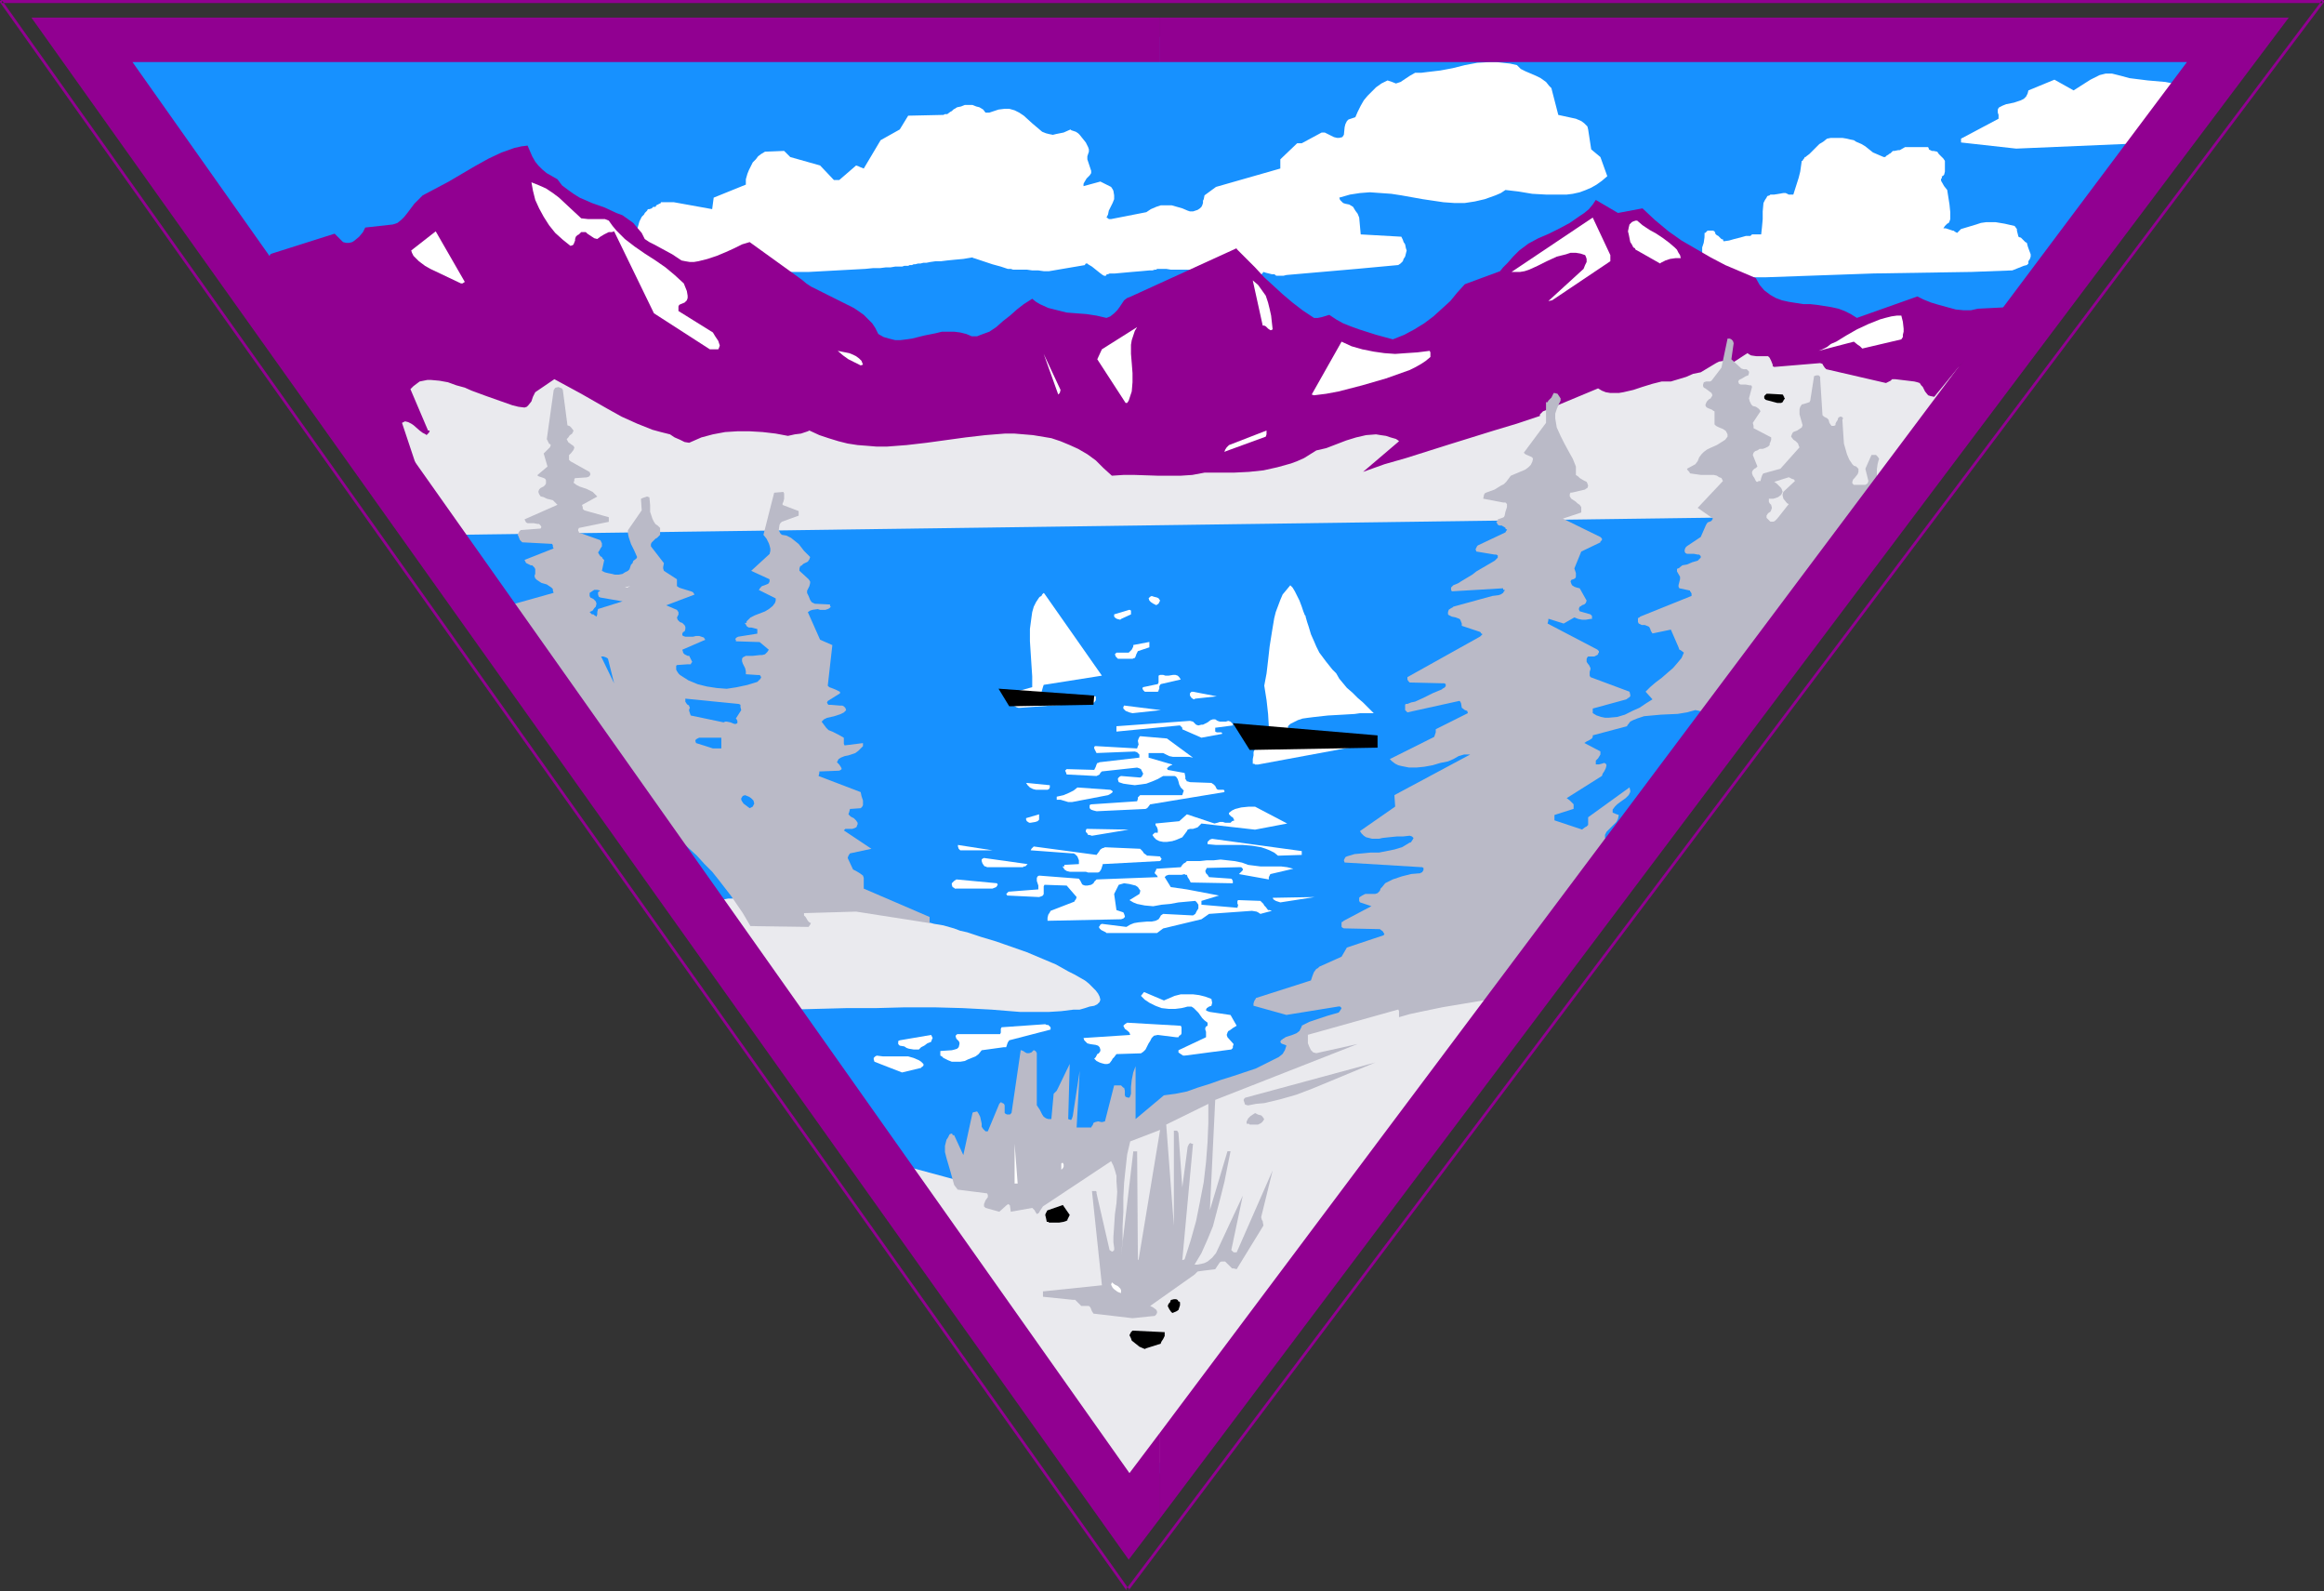 <?xml version="1.0" encoding="UTF-8" standalone="no"?>
<svg
   version="1.0"
   width="129.766mm"
   height="88.816mm"
   id="svg75"
   sodipodi:docname="Mountain Lake 1.wmf"
   xmlns:inkscape="http://www.inkscape.org/namespaces/inkscape"
   xmlns:sodipodi="http://sodipodi.sourceforge.net/DTD/sodipodi-0.dtd"
   xmlns="http://www.w3.org/2000/svg"
   xmlns:svg="http://www.w3.org/2000/svg">
  <rect width="100%" height="100%" fill="#333333" stroke="none"/>
  <sodipodi:namedview
     id="namedview75"
     pagecolor="#ffffff"
     bordercolor="#000000"
     borderopacity="0.25"
     inkscape:showpageshadow="2"
     inkscape:pageopacity="0.0"
     inkscape:pagecheckerboard="0"
     inkscape:deskcolor="#d1d1d1"
     inkscape:document-units="mm" />
  <defs
     id="defs1">
    <pattern
       id="WMFhbasepattern"
       patternUnits="userSpaceOnUse"
       width="6"
       height="6"
       x="0"
       y="0" />
  </defs>
  <path
     style="fill:#910091;fill-opacity:1;fill-rule:evenodd;stroke:none"
     d="m 237.875,313.38 v 0 0.323 l 0.162,0.162 v 0 h 0.323 v -0.162 L 466.054,10.182 v 0 -0.323 l -0.162,-0.162 v 0 h -442.299 -0.162 -0.162 v 0.162 0 0.162 0.162 l 214.605,303.521 0.162,0.162 h 0.323 v -0.162 h 0.162 v -0.323 h -0.162 L 23.755,9.859 23.594,10.344 H 465.731 l -0.162,-0.485 z"
     id="path1" />
  <path
     style="fill:#910091;fill-opacity:1;fill-rule:evenodd;stroke:none"
     d="m 237.713,335.198 v 0 0.323 l 0.162,0.162 v 0 h 0.323 v -0.162 L 490.455,0.485 v 0 -0.323 h -0.162 V 0 H 0.323 L 0.162,0.162 H 0 v 0 0.162 0.162 0 L 237.713,335.522 l 0.162,0.162 h 0.323 v -0.162 h 0.162 v -0.323 h -0.162 L 0.485,0.162 0.323,0.646 H 490.132 l -0.162,-0.485 z"
     id="path2" />
  <path
     style="fill:#eaeaee;fill-opacity:1;fill-rule:evenodd;stroke:none"
     d="m 72.558,85.173 23.755,33.132 295.243,-4.04 29.896,-35.395 -59.146,-10.99 -32.32,2.263 -86.618,11.152 -83.386,-4.687 -81.931,-9.536 z"
     id="path3" />
  <path
     style="fill:#1791ff;fill-opacity:1;fill-rule:evenodd;stroke:none"
     d="M 97.768,112.81 393.819,108.77 237.875,320.168 Z"
     id="path4" />
  <path
     style="fill:#eaeaee;fill-opacity:1;fill-rule:evenodd;stroke:none"
     d="m 195.859,194.59 0.646,0.162 0.646,0.162 0.97,0.162 0.97,0.162 1.131,0.323 1.131,0.323 1.293,0.485 1.454,0.323 2.909,0.97 3.232,0.97 6.464,2.263 3.07,1.293 3.07,1.293 2.586,1.455 1.293,0.646 1.131,0.646 1.131,0.646 0.808,0.646 0.808,0.808 0.646,0.646 0.485,0.646 0.323,0.646 0.162,0.646 -0.162,0.485 -0.485,0.485 -0.646,0.323 -0.97,0.162 -0.97,0.323 -1.131,0.323 h -1.293 l -2.586,0.323 -2.586,0.162 h -2.586 -2.909 -0.646 l -5.979,-0.485 -6.141,-0.323 -5.979,-0.162 h -6.141 l -6.141,0.162 h -6.141 l -12.282,0.323 -0.485,-1.293 -0.646,-1.455 -0.97,-1.616 -0.97,-1.778 -1.131,-1.778 -1.131,-1.939 -2.586,-3.879 -1.293,-1.778 -1.131,-1.778 -1.131,-1.616 -0.97,-1.293 -0.808,-1.293 -0.646,-0.97 -0.323,-0.323 -0.323,-0.323 v -0.162 h -0.162 1.131 l 0.808,-0.162 h 0.808 l 1.939,-0.162 2.101,-0.162 2.586,-0.162 2.586,-0.162 5.494,-0.323 2.747,-0.162 h 2.586 2.424 2.262 l 0.97,0.162 h 0.808 l 0.808,0.162 0.808,0.162 0.485,0.162 0.485,0.162 0.323,0.162 0.162,0.323 1.778,0.162 1.616,0.646 1.616,0.646 1.454,0.808 1.454,0.808 1.293,0.646 1.293,0.646 z"
     id="path5" />
  <path
     style="fill:#eaeaee;fill-opacity:1;fill-rule:evenodd;stroke:none"
     d="m 191.496,246.146 19.715,5.333 30.542,-14.869 24.563,-10.99 7.918,-3.232 v -4.687 l 16.483,-6.303 28.28,-1.616 -81.123,107.962 z"
     id="path6" />
  <path
     style="fill:#1791ff;fill-opacity:1;fill-rule:evenodd;stroke:none"
     d="M 64.64,68.527 21.654,7.758 H 467.831 L 422.099,71.436 h -0.162 -0.162 l -0.485,-0.162 h -0.646 -0.646 l -0.97,-0.162 -1.131,-0.162 -1.131,-0.162 -1.293,-0.162 -1.454,-0.162 -1.616,-0.162 -1.616,-0.323 -1.939,-0.162 -1.778,-0.323 -1.939,-0.323 -2.101,-0.162 -4.363,-0.646 -4.686,-0.646 -5.01,-0.808 -5.01,-0.808 -5.171,-0.808 -5.333,-0.97 -10.504,-1.939 -3.394,-0.485 -3.555,-0.485 -3.394,-0.162 h -3.394 -3.394 l -3.394,0.162 -3.232,0.323 -3.394,0.485 -3.232,0.485 -3.232,0.646 -3.07,0.808 -3.07,0.646 -2.909,0.97 -2.909,0.808 -2.747,0.97 -2.747,0.97 -2.586,0.97 -2.586,1.131 -2.262,0.97 -2.262,0.97 -2.101,0.97 -1.939,0.97 -1.778,0.808 -1.616,0.97 -1.454,0.808 -1.293,0.646 -1.131,0.646 -0.97,0.485 -0.646,0.485 -0.646,0.323 -0.323,0.323 v 0 L 179.537,82.587 Z"
     id="path7" />
  <path
     style="fill:#ffffff;fill-opacity:1;fill-rule:evenodd;stroke:none"
     d="m 362.145,49.455 0.162,0.162 0.323,0.162 0.323,0.323 0.323,0.323 0.485,0.162 h -0.162 v 0 l 0.162,0.323 1.131,-0.162 1.131,-0.323 1.293,-0.323 1.131,-0.323 h 0.646 0.323 l 0.323,-0.323 h 1.939 l 0.162,-1.455 0.162,-1.778 v -1.616 l 0.162,-1.778 0.323,-0.646 0.323,-0.485 0.162,-0.323 0.485,-0.162 0.162,-0.162 h 0.323 0.485 l 0.97,-0.162 0.97,-0.162 h 0.485 l 0.323,0.162 0.323,0.162 h 0.162 0.646 0.162 l 1.131,-3.556 0.162,-0.646 0.162,-0.646 0.323,-2.263 h 0.162 l 0.162,-0.323 0.162,-0.162 v 0 l 0.162,-0.323 h 0.162 l 0.162,-0.162 0.646,-0.485 0.646,-0.646 0.646,-0.646 0.808,-0.808 0.808,-0.485 0.808,-0.646 0.808,-0.162 h 2.424 l 0.97,0.162 0.646,0.162 0.808,0.162 0.485,0.323 1.131,0.485 0.808,0.485 0.808,0.646 0.808,0.646 1.131,0.485 1.131,0.485 h 0.323 l 0.162,-0.162 0.162,-0.162 0.323,-0.162 0.162,-0.162 0.323,-0.162 0.485,-0.485 h 0.323 l 0.808,-0.162 h 0.323 l 1.131,-0.646 h 4.525 0.323 l 0.162,0.323 v 0.162 l 0.323,0.162 0.323,0.162 h 0.323 l 0.808,0.162 0.323,0.485 0.97,0.97 0.323,0.485 v 2.263 l -0.162,0.646 -0.323,0.323 h -0.162 v 0.485 h -0.162 v 0.485 l 0.646,1.131 0.646,0.808 0.485,3.071 0.162,1.616 v 1.455 l -0.162,0.485 -0.162,0.323 -0.323,0.162 -0.162,0.162 -0.323,0.323 -0.323,0.485 h 0.485 l 0.97,0.323 0.485,0.162 h 0.162 l 0.485,0.323 0.323,0.162 0.808,-0.808 1.616,-0.485 1.616,-0.485 0.97,-0.323 1.131,-0.162 h 0.97 0.97 l 1.939,0.323 2.101,0.485 0.485,0.646 v 0.323 l 0.162,0.646 0.162,0.646 0.323,0.162 h 0.162 l 0.323,0.323 0.646,0.646 0.323,0.162 0.162,0.646 0.162,0.485 0.485,1.293 v 0.485 l -0.162,0.485 -0.323,0.485 v 0.485 l -0.323,0.323 -0.646,0.162 -0.808,0.323 -0.808,0.323 -0.808,0.323 -8.565,0.323 -20.685,0.323 -22.786,0.808 h -2.101 -2.101 l -2.262,-0.323 -0.97,-0.162 -0.97,-0.323 h -0.162 l -0.485,-0.485 -0.646,-0.646 -1.131,-0.323 -1.131,-0.485 -0.646,-0.646 -0.323,-0.323 -0.162,-0.485 -0.162,-0.485 -0.162,-0.485 v -1.131 l 0.323,-0.97 0.162,-1.131 V 49.617 49.132 h 0.162 l 0.162,-0.162 0.323,-0.323 h 0.323 0.808 l 0.323,0.162 0.162,0.323 v 0.162 z"
     id="path8" />
  <path
     style="fill:#ffffff;fill-opacity:1;fill-rule:evenodd;stroke:none"
     d="m 269.064,57.86 h -0.646 l -0.646,-0.162 -0.646,-0.162 -0.485,-0.162 -0.646,0.808 -0.485,0.646 -0.808,0.485 -0.646,0.162 h -0.808 -0.808 l -1.454,-0.485 -1.616,-0.646 -1.293,-0.646 -0.485,-0.323 -0.485,-0.323 -0.323,-0.162 h -0.162 -0.162 l -0.323,0.162 h -3.394 l -2.262,-0.162 h -2.262 -1.131 l -0.97,-0.162 h -0.808 -0.485 -0.646 l -0.162,0.162 h -0.323 l -0.485,0.162 h -0.646 l -1.778,0.162 -1.939,0.162 -1.778,0.162 -1.778,0.162 h -0.646 -0.485 l -0.323,0.162 h -0.323 v 0.162 l -0.162,0.162 h -0.323 l -0.323,-0.162 -0.646,-0.485 -1.616,-1.293 -0.808,-0.485 -0.162,-0.162 h -0.323 l -0.162,0.162 v 0.162 l -7.595,1.293 h -0.485 -0.646 l -1.131,-0.162 h -1.293 l -1.131,-0.162 h -1.131 -0.485 -0.323 -0.162 -0.162 -0.162 -0.485 l -0.485,-0.162 h -0.646 l -1.454,-0.485 -1.778,-0.485 -1.454,-0.485 -1.454,-0.485 -0.485,-0.162 -0.485,-0.162 h -0.162 l -0.162,-0.162 -1.939,0.323 -1.778,0.162 -1.616,0.162 -1.293,0.162 h -1.131 l -1.131,0.162 -0.808,0.162 h -0.646 l -0.646,0.162 h -0.485 l -0.646,0.162 h -0.323 l -0.323,0.162 h -0.485 l -0.323,0.162 h -0.808 l -0.485,0.162 h -0.646 -0.808 l -0.97,0.162 h -0.97 l -1.293,0.162 h -1.454 l -1.616,0.162 -11.958,0.646 h -23.432 v 0 l -0.162,-0.162 -0.323,-0.323 h -0.162 -0.808 l -0.646,0.323 -0.808,0.323 -0.646,0.485 -1.616,0.97 -2.909,2.263 -1.454,0.808 -0.646,0.323 -0.808,0.162 -0.646,0.162 -0.646,-0.162 -0.323,-0.97 -0.646,-0.808 v -0.485 l -0.323,-0.485 -0.323,-0.646 -0.162,-0.485 -0.162,-1.131 v -1.131 l 0.162,-2.263 0.162,-2.424 0.162,-2.263 h 0.162 l 0.323,-0.323 0.162,-0.323 0.323,-0.162 v -0.323 l 0.162,-0.485 0.323,-1.131 0.485,-0.97 0.323,-0.323 0.162,-0.162 0.162,-0.323 0.323,-0.323 0.162,-0.162 0.162,-0.323 h 0.323 l 0.485,-0.162 0.323,-0.323 h 0.485 l 0.162,-0.323 0.323,-0.162 0.646,-0.323 V 42.667 h 2.747 l 8.08,1.455 0.323,-2.424 6.787,-2.748 v -1.131 l 0.323,-1.131 0.323,-0.808 0.485,-0.97 0.323,-0.646 0.646,-0.646 0.485,-0.646 0.646,-0.485 0.808,-0.485 4.04,-0.162 0.485,0.485 0.323,0.323 0.485,0.485 6.302,1.778 2.909,3.071 h 1.131 l 3.555,-3.071 0.485,0.162 0.323,0.162 0.808,0.323 3.555,-5.98 4.04,-2.263 1.778,-2.909 7.434,-0.162 0.323,-0.162 h 0.485 l 0.646,-0.485 0.323,-0.162 0.323,-0.323 0.808,-0.485 0.808,-0.162 0.808,-0.323 h 0.808 0.808 l 0.808,0.323 0.646,0.162 0.808,0.485 0.485,0.646 h 0.485 0.323 l 0.97,-0.323 0.97,-0.323 1.293,-0.162 h 0.97 l 1.131,0.323 0.97,0.485 0.97,0.646 1.778,1.616 2.101,1.778 0.808,0.323 0.646,0.162 0.808,0.162 0.646,-0.162 1.616,-0.323 1.454,-0.646 0.162,0.162 0.485,0.162 0.485,0.162 0.485,0.323 0.323,0.323 0.646,0.808 0.646,0.808 0.485,0.97 0.162,0.485 v 0.485 l -0.162,0.485 -0.162,0.485 v 0.646 l 0.808,2.424 v 0.485 l -0.323,0.485 -0.646,0.646 -0.485,0.808 -0.162,0.323 v 0.485 l 3.555,-0.97 2.262,1.131 0.323,0.485 0.162,0.323 0.162,0.97 v 0.808 l -0.323,0.808 -0.808,1.616 -0.162,0.808 -0.323,0.646 0.323,0.162 0.162,0.162 h 0.485 l 7.434,-1.455 0.97,-0.646 1.131,-0.485 0.97,-0.323 h 1.131 1.131 l 1.131,0.323 1.131,0.323 1.131,0.485 0.485,0.162 h 0.646 l 0.485,-0.162 0.485,-0.162 0.485,-0.323 0.323,-0.323 0.162,-0.323 0.162,-0.485 v -0.485 l 0.162,-0.323 0.162,-0.808 2.424,-1.778 13.574,-3.879 v -1.939 l 3.555,-3.394 h 0.97 l 4.202,-2.263 h 0.646 l 1.293,0.646 0.646,0.323 0.646,0.162 h 0.485 l 0.646,-0.162 0.323,-0.485 0.162,-1.616 0.162,-0.646 0.323,-0.646 0.323,-0.323 0.485,-0.162 0.485,-0.162 0.485,-0.162 0.485,-1.131 0.646,-1.293 0.646,-1.131 0.808,-0.97 0.97,-0.97 0.808,-0.808 1.131,-0.808 1.293,-0.646 0.485,0.162 0.485,0.162 0.808,0.323 0.97,-0.323 0.97,-0.646 0.485,-0.323 0.485,-0.323 1.131,-0.646 h 1.293 l 1.293,-0.162 2.747,-0.323 2.586,-0.485 2.586,-0.646 2.586,-0.485 2.747,-0.162 h 1.293 l 1.454,0.162 1.454,0.162 1.454,0.323 0.808,0.808 0.97,0.485 2.262,0.97 0.97,0.485 1.131,0.808 0.646,0.808 0.485,0.485 0.162,0.646 1.293,5.01 3.717,0.808 1.131,0.485 0.646,0.485 0.646,0.646 0.162,0.646 0.646,4.202 1.939,1.616 1.454,4.04 -1.131,0.97 -1.131,0.808 -1.131,0.646 -1.131,0.485 -1.293,0.485 -1.454,0.323 -1.293,0.162 h -1.454 -2.909 l -2.909,-0.162 -2.909,-0.485 -2.747,-0.323 -0.97,0.646 -1.131,0.485 -2.262,0.808 -2.101,0.485 -2.101,0.323 h -2.262 l -2.262,-0.162 -4.363,-0.646 -4.525,-0.808 -2.101,-0.323 -2.262,-0.162 -2.262,-0.162 -2.101,0.162 -2.101,0.323 -2.262,0.646 0.162,0.485 0.162,0.162 0.485,0.485 0.485,0.162 0.808,0.162 0.808,0.485 0.485,0.808 0.485,0.646 0.323,0.808 0.162,1.778 0.162,1.778 8.565,0.485 0.323,0.646 0.162,0.485 0.323,0.485 0.162,0.808 0.162,0.485 -0.162,0.646 -0.162,0.646 -0.323,0.485 -0.162,0.485 -0.485,0.485 -0.485,0.323 -8.726,0.808 -14.867,1.293 -0.646,0.162 h -0.808 -0.646 l -0.323,-0.162 z"
     id="path9" />
  <path
     style="fill:#000000;fill-opacity:1;fill-rule:evenodd;stroke:none"
     d="m 241.915,284.45 3.07,-0.97 v -0.162 l 0.162,-0.323 0.323,-0.485 0.323,-0.646 v -0.808 l -6.787,-0.323 -0.162,0.162 -0.162,0.162 -0.162,0.323 -0.162,0.323 0.323,0.646 0.162,0.485 0.808,0.646 0.808,0.646 1.131,0.485 z"
     id="path10" />
  <path
     style="fill:#910091;fill-opacity:1;fill-rule:evenodd;stroke:none"
     d="m 324.977,87.759 v -0.323 l 0.162,-0.162 0.162,-0.162 0.323,-0.323 11.635,-4.849 0.808,0.485 0.808,0.323 0.97,0.162 h 0.97 0.808 l 0.97,-0.162 2.101,-0.485 0.97,-0.323 0.97,-0.323 2.101,-0.646 1.939,-0.485 h 0.97 0.97 l 1.616,-0.485 1.616,-0.485 1.454,-0.646 1.616,-0.323 3.232,-1.939 0.323,-0.162 0.323,-0.162 0.97,-0.162 0.97,0.162 0.485,0.162 0.323,0.162 3.232,-2.101 0.485,0.323 0.323,0.162 1.131,0.162 h 0.97 1.131 0.323 l 0.323,0.323 0.323,0.646 0.323,0.808 v 0.323 l 0.323,0.162 9.696,-0.808 0.485,0.162 0.162,0.323 0.323,0.485 0.323,0.323 12.605,2.909 0.97,-0.485 0.323,-0.323 h 0.646 l 4.04,0.485 0.646,0.162 0.485,0.162 0.323,0.485 0.323,0.323 0.485,0.97 0.646,0.808 0.485,0.162 0.808,0.162 15.514,-18.909 -6.302,0.323 -1.454,0.323 h -1.616 l -1.616,-0.162 -1.778,-0.485 -1.778,-0.485 -1.616,-0.485 -1.616,-0.646 -1.293,-0.646 -12.766,4.525 -1.293,-0.808 -1.293,-0.646 -1.293,-0.485 -1.454,-0.323 -3.07,-0.485 -1.454,-0.162 h -1.454 l -3.07,-0.485 -1.454,-0.323 -1.293,-0.485 -1.131,-0.646 -1.293,-0.97 -0.97,-1.131 -0.808,-1.455 -6.464,-2.748 -3.07,-1.616 -3.07,-1.778 -3.07,-1.778 -2.747,-1.939 -2.909,-2.424 -2.586,-2.424 -5.171,0.97 -4.686,-2.748 -0.646,0.97 -0.808,0.97 -0.97,0.808 -0.97,0.646 -2.101,1.455 -2.101,1.131 -2.262,1.131 -2.262,0.97 -2.101,1.131 -1.939,1.455 -1.293,1.293 -1.131,1.293 -0.97,0.97 -0.646,0.808 -7.434,2.748 -1.616,1.778 -1.454,1.778 -1.778,1.616 -1.778,1.616 -1.939,1.455 -2.101,1.293 -2.101,1.131 -2.424,0.97 -3.555,-0.97 -3.555,-1.131 -1.778,-0.646 -1.616,-0.646 -1.454,-0.808 -1.454,-0.97 -1.616,0.485 -0.808,0.162 h -0.808 l -2.424,-1.616 -2.101,-1.616 -2.101,-1.778 -1.939,-1.778 -1.939,-1.778 -1.939,-2.101 -1.939,-1.939 -1.939,-1.939 v -0.162 l -22.301,10.182 -0.808,0.323 -0.646,0.485 -0.97,1.455 -0.485,0.646 -0.646,0.646 -0.808,0.646 -0.808,0.323 -2.101,-0.485 -2.101,-0.323 -2.101,-0.162 -2.101,-0.162 -1.939,-0.485 -1.939,-0.485 -1.778,-0.808 -0.808,-0.485 -0.808,-0.646 -1.778,1.131 -1.454,1.131 -1.454,1.293 -1.454,1.131 -1.454,1.293 -1.454,0.97 -1.778,0.646 -0.808,0.323 h -1.131 l -1.131,-0.485 -1.293,-0.323 -1.293,-0.162 h -1.293 -1.293 l -1.293,0.323 -2.424,0.485 -2.586,0.646 -1.131,0.162 -1.293,0.162 h -1.131 l -1.293,-0.323 -1.131,-0.323 -1.131,-0.646 -0.646,-1.293 -0.646,-0.97 -0.97,-0.97 -0.808,-0.808 -1.131,-0.808 -0.97,-0.646 -2.262,-1.131 -2.262,-1.131 -2.262,-1.131 -2.262,-1.131 -0.97,-0.646 -0.97,-0.808 -10.989,-7.919 -1.616,0.485 -1.616,0.808 -1.778,0.808 -1.939,0.808 -1.939,0.646 -1.939,0.485 -0.97,0.162 h -0.808 l -0.97,-0.162 -0.808,-0.162 -0.97,-0.646 -0.97,-0.646 -3.878,-2.101 -0.97,-0.485 -0.97,-0.646 -0.646,-1.293 -0.97,-1.131 -0.808,-0.97 -1.131,-0.808 -1.131,-0.808 -1.293,-0.485 -2.424,-1.131 -2.747,-0.97 -2.586,-1.131 -1.293,-0.808 -1.131,-0.808 -1.293,-0.97 -0.97,-1.293 -1.131,-0.646 -1.131,-0.646 -0.97,-0.808 -0.808,-0.808 -0.646,-0.808 -0.646,-1.131 -0.485,-1.131 -0.485,-1.131 -1.293,0.162 -1.454,0.323 -2.747,0.97 -2.747,1.293 -2.909,1.616 -5.494,3.232 -2.747,1.455 -2.747,1.455 -0.97,0.97 -0.808,0.808 -1.454,1.939 -0.646,0.808 -0.646,0.646 -0.808,0.646 -0.97,0.323 -5.818,0.646 -0.485,0.97 -0.808,0.97 -0.97,0.808 -0.485,0.323 -0.646,0.162 h -0.646 l -0.646,-0.162 -1.778,-1.778 -13.251,4.202 v 0 l -0.323,0.162 -0.162,0.323 v 0.323 L 88.557,100.366 84.84,89.214 l 0.646,-0.323 0.646,0.162 0.646,0.323 0.485,0.323 1.293,1.131 0.646,0.485 0.646,0.323 0.162,0.162 0.162,-0.162 0.323,-0.323 0.162,-0.323 v -0.162 h -0.323 l -3.717,-8.727 0.646,-0.646 0.646,-0.485 0.646,-0.485 0.808,-0.162 0.808,-0.162 h 0.808 l 1.778,0.162 1.778,0.323 1.778,0.646 1.778,0.485 1.454,0.646 3.07,1.131 2.747,0.97 2.747,0.97 1.293,0.323 1.293,0.162 0.485,-0.162 0.323,-0.323 0.646,-0.808 0.323,-0.97 0.485,-0.97 4.04,-2.748 5.656,3.071 5.656,3.232 2.909,1.616 3.232,1.455 3.232,1.293 1.778,0.485 1.939,0.485 0.97,0.646 1.131,0.485 0.97,0.485 0.97,0.162 2.586,-1.131 2.424,-0.646 2.586,-0.485 2.586,-0.162 h 2.586 l 2.747,0.162 2.747,0.323 2.586,0.485 1.454,-0.323 1.293,-0.162 0.97,-0.323 0.485,-0.162 0.323,-0.162 2.101,0.97 1.939,0.646 2.101,0.646 1.939,0.485 2.101,0.323 2.101,0.162 1.939,0.162 h 2.101 l 4.202,-0.323 4.202,-0.485 8.242,-1.131 4.202,-0.485 4.04,-0.323 h 2.101 l 1.939,0.162 1.939,0.162 1.939,0.323 1.939,0.323 1.939,0.646 1.939,0.808 1.778,0.808 1.939,1.131 1.778,1.293 1.616,1.616 1.778,1.616 2.424,-0.162 h 2.424 l 4.848,0.162 h 2.424 2.424 l 2.424,-0.162 2.586,-0.485 h 6.141 l 3.232,-0.162 3.07,-0.323 2.909,-0.646 2.909,-0.808 1.293,-0.485 1.454,-0.646 1.293,-0.808 1.293,-0.808 2.101,-0.485 2.101,-0.808 2.101,-0.808 2.101,-0.646 2.101,-0.485 2.101,-0.162 0.97,0.162 1.131,0.162 0.97,0.323 1.131,0.323 0.485,0.323 0.162,0.162 v 0 l -7.595,6.465 4.525,-1.616 4.525,-1.293 9.211,-2.909 9.373,-2.909 4.848,-1.455 z"
     id="path11" />
  <path
     style="fill:#babac7;fill-opacity:1;fill-rule:evenodd;stroke:none"
     d="m 326.27,84.85 v 4.364 l -4.686,6.303 0.162,0.162 0.162,0.162 1.131,0.485 0.323,0.162 0.162,0.323 -0.162,0.646 -0.323,0.646 -0.485,0.485 -0.646,0.485 -3.07,1.293 -0.485,0.646 -0.485,0.646 -0.485,0.485 -0.646,0.323 -1.293,0.808 -1.778,0.646 -0.323,0.162 -0.162,0.323 -0.162,0.808 4.202,0.808 h 0.485 l 0.323,0.323 v 0.162 0.485 l -0.323,0.97 -0.162,0.808 -0.162,0.323 -0.323,0.162 -0.485,0.162 -0.485,0.162 v 0.323 h -0.162 v 0.162 h -0.162 l 0.162,0.323 0.162,0.323 0.323,0.162 h 0.485 l 0.808,0.485 v 0.162 l 0.162,0.162 h 0.162 v 0.162 l -0.162,0.162 -0.162,0.323 -5.818,2.748 -0.162,0.162 -0.162,0.323 -0.162,0.323 0.162,0.485 3.878,0.646 h 0.323 l 0.323,0.162 v 0.162 0.323 l -0.323,0.323 -0.323,0.323 -1.939,1.131 -1.939,1.131 -0.808,0.646 -0.808,0.485 -0.808,0.485 -0.808,0.485 -0.485,0.323 -0.323,0.162 -0.808,0.323 -0.162,0.162 -0.323,0.323 v 0.485 l 0.162,0.323 10.827,-0.646 v 0.162 0.162 h 0.323 v 0.162 l -0.162,0.162 -0.162,0.323 -0.485,0.323 -0.485,0.162 -1.293,0.162 -8.242,2.263 -0.162,0.162 -0.323,0.162 -0.485,0.323 -0.162,0.485 v 0.485 l 0.162,0.162 0.323,0.162 0.323,0.162 0.808,0.162 0.808,0.323 0.162,0.162 0.323,0.808 v 0.485 l 3.878,1.293 0.162,0.162 v 0.162 h 0.162 l 0.162,0.162 -0.162,0.162 -0.323,0.323 -15.352,8.566 v 0.485 l 0.162,0.323 0.162,0.162 0.162,0.162 6.787,0.162 h 0.485 l 0.323,0.162 v 0.162 0.323 l -0.323,0.323 -0.323,0.162 -0.162,0.162 -1.939,0.808 -1.939,0.97 -1.778,0.808 -0.808,0.162 -0.808,0.323 h -0.323 l -0.162,0.162 v 0.646 0.485 l 0.485,0.485 10.989,-2.424 0.162,0.162 0.162,0.323 0.162,0.97 0.646,0.485 0.485,0.162 0.162,0.485 -6.787,3.394 v 0.646 l -0.162,0.485 -0.162,0.485 -9.373,4.687 0.485,0.485 0.646,0.485 0.646,0.323 0.646,0.162 1.616,0.323 h 1.616 l 1.616,-0.162 1.778,-0.323 1.616,-0.485 1.616,-0.323 1.131,-0.485 1.131,-0.646 1.131,-0.323 h 0.646 0.646 l -15.998,8.566 0.162,2.424 -7.434,5.172 0.323,0.485 0.485,0.485 0.485,0.323 0.646,0.162 0.646,0.162 h 0.808 0.646 l 0.646,-0.162 1.454,-0.162 1.616,-0.162 h 1.293 l 1.454,-0.162 0.485,0.162 0.162,0.162 0.162,0.162 -0.162,0.323 -0.323,0.485 -0.162,0.162 h -0.162 l -1.616,0.97 -1.616,0.485 -1.616,0.323 -1.616,0.323 h -1.778 l -1.616,0.162 -1.778,0.162 -1.616,0.485 -0.323,0.162 -0.162,0.323 -0.162,0.323 0.162,0.485 15.998,0.97 h 0.323 l 0.323,0.162 v 0.162 0.323 l -0.323,0.485 h -0.162 l -0.162,0.162 -1.939,0.162 -1.939,0.485 -1.939,0.646 -1.616,0.808 -0.646,0.808 -0.323,0.323 -0.162,0.485 -0.485,0.485 -0.485,0.162 h -1.131 -0.97 l -0.646,0.323 -0.485,0.323 -0.162,0.162 v 0.323 0.323 l 0.162,0.323 2.424,0.808 -5.818,3.071 v 0 l -0.162,0.162 -0.323,0.162 v 0.162 0.485 0.323 l 0.162,0.162 0.323,0.162 7.595,0.162 0.646,0.485 0.162,0.323 0.162,0.162 -0.162,0.323 -7.757,2.586 -1.131,1.939 -4.686,2.101 -0.323,0.323 -0.323,0.162 -0.485,0.646 -0.323,0.808 -0.323,0.97 -11.635,3.717 v 0.162 l -0.162,0.162 -0.162,0.323 -0.162,0.485 v 0.485 l 6.949,1.939 10.989,-1.778 h 0.323 l 0.162,0.162 0.162,0.162 -0.162,0.323 -0.323,0.485 -0.162,0.162 v 0 l -2.262,0.646 -1.939,0.646 -1.939,0.646 -1.616,0.808 v 0.162 l -0.162,0.323 -0.323,0.646 -0.646,0.485 -0.808,0.323 -0.97,0.323 -0.485,0.162 -0.485,0.323 h -0.162 v 0.162 l -0.323,0.162 -0.162,0.323 0.162,0.323 0.323,0.162 0.485,0.162 0.323,0.162 -0.323,0.97 -0.485,0.808 -0.808,0.646 -0.97,0.485 -1.939,0.97 -0.97,0.485 -0.97,0.485 -2.424,0.808 -2.424,0.808 -2.586,0.808 -2.262,0.808 -2.586,0.808 -2.262,0.808 -2.424,0.485 -2.424,0.323 -5.979,5.01 v -11.152 l -0.485,1.293 -0.323,1.616 -0.162,1.455 v 1.455 l -0.162,0.485 -0.162,0.323 h -0.323 l -0.485,-0.162 -0.162,-0.323 v -0.97 l -0.162,-0.646 h -0.162 l -0.162,-0.162 -0.323,-0.323 h -0.323 -0.485 -0.646 l -1.939,7.596 -0.646,0.162 -0.808,-0.162 -0.646,0.162 -0.323,0.162 -0.162,0.485 -0.162,0.162 -0.162,0.323 h -3.07 l 0.646,-11.96 -1.454,9.536 -0.162,0.485 -0.162,0.323 h -0.162 l -0.485,-0.162 0.323,-11.637 -2.424,5.01 -0.162,0.323 -0.162,0.323 -0.323,0.323 -0.323,0.323 -0.485,5.333 h -0.646 l -0.485,-0.162 -0.485,-0.323 -0.323,-0.485 -0.485,-0.97 -0.646,-0.97 v -10.99 l -0.162,-0.323 -0.162,-0.162 -0.323,-0.162 -0.162,0.162 -0.323,0.323 -0.485,0.162 h -0.485 l -0.323,-0.162 -0.485,-0.323 -0.485,-0.162 -1.939,13.253 -0.162,0.162 -0.162,0.162 h -0.323 -0.323 l -0.323,-0.162 -0.162,-0.162 v -0.646 -0.323 -0.323 -0.323 l -0.162,-0.323 -0.323,-0.162 h -0.162 v -0.162 h -0.162 v 0 l -0.323,0.323 -2.424,5.818 h -0.323 -0.162 l -0.485,-0.485 -0.323,-0.485 v -0.646 l -0.323,-1.455 -0.323,-0.646 -0.323,-0.485 -0.646,0.162 h -0.162 l -0.162,0.162 -1.939,8.889 -1.939,-4.202 h -0.323 v -0.162 l -0.162,-0.162 v 0 h -0.162 l -0.323,0.162 -0.323,0.646 -0.323,0.485 -0.323,1.293 v 1.293 l 0.323,1.293 0.808,2.748 0.808,2.909 0.485,0.646 0.162,0.162 v 0.162 l 6.302,0.808 0.162,0.323 v 0.485 l -0.485,0.646 -0.323,0.808 v 0.485 l 0.323,0.323 2.909,0.808 1.616,-1.455 0.323,-0.162 0.162,0.162 0.162,0.162 v 0.162 l 0.162,1.131 4.525,-0.808 0.162,0.162 0.323,0.323 0.162,0.323 0.323,0.485 0.323,-0.162 0.162,-0.162 0.162,-0.323 0.323,-0.485 0.323,-0.485 14.382,-9.536 0.485,0.97 0.323,0.97 0.323,1.131 v 1.131 l 0.162,2.263 -0.162,2.424 -0.162,1.131 -0.162,1.131 -0.162,2.424 -0.162,2.424 v 1.131 l 0.162,1.131 v 0.485 l -0.323,0.323 h -0.162 l -0.485,-0.323 -2.747,-11.96 v -0.323 l -0.162,-0.162 h -0.323 -0.485 l 2.101,19.879 -12.443,1.293 v 1.131 l 6.302,0.646 h 0.485 l 0.323,0.323 0.485,0.485 0.485,0.485 h 1.131 0.485 l 0.323,0.323 0.323,0.808 0.323,0.485 8.242,0.97 4.686,-0.485 0.323,-0.323 0.162,-0.323 v -0.323 l -0.162,-0.323 -0.646,-0.485 -0.323,-0.162 -0.323,-0.162 9.373,-6.626 0.323,-0.323 0.323,-0.323 1.131,-0.162 1.293,-0.162 1.293,-0.162 0.323,-0.485 0.323,-0.485 0.323,-0.485 0.323,-0.162 h 0.323 0.485 l 0.323,0.323 1.131,1.131 h 0.323 l 0.646,0.162 5.656,-9.212 -0.162,-0.808 v -0.162 l -0.162,-0.162 -0.162,-0.646 2.424,-9.859 -7.595,17.293 h -0.646 l -0.162,-0.162 -0.323,-0.323 2.424,-11.475 -5.656,12.121 -0.808,0.97 -0.97,0.808 -0.646,0.323 -0.646,0.162 -0.808,0.162 h -0.646 l 1.454,-2.424 1.293,-2.909 1.131,-2.748 0.808,-3.071 0.808,-3.071 0.808,-3.232 1.293,-6.465 h -0.646 l -3.717,12.445 1.131,-23.273 30.058,-11.798 -8.726,1.939 -0.646,-0.162 -0.485,-0.485 -0.323,-0.646 -0.323,-0.808 v -0.97 -0.808 l 19.069,-5.333 0.162,0.323 v 0.808 0.485 l 2.262,-0.646 2.262,-0.485 4.686,-0.97 4.848,-0.808 4.848,-0.808 2.101,-1.293 1.778,-1.293 1.778,-1.293 1.778,-1.616 3.232,-3.071 3.232,-3.232 0.162,-0.646 v -0.485 l -0.162,-0.323 -0.162,-0.323 -0.485,-0.808 -0.162,-0.485 v -0.485 l 11.474,-10.02 h 0.323 0.485 v -0.162 -0.323 h 0.162 v -0.162 l 0.162,-0.162 v -0.323 l -2.101,-3.879 1.939,-2.909 -0.162,-0.323 -0.162,-0.162 h -0.323 l -0.323,-0.323 v -0.646 l 0.323,-0.646 0.97,-0.97 1.131,-1.131 0.323,-0.646 0.162,-0.808 -0.485,-0.162 -0.808,-0.323 v -0.646 l 0.485,-0.646 0.485,-0.485 0.646,-0.485 1.131,-0.808 0.646,-0.646 0.323,-0.646 v -0.323 l -0.162,-0.646 -8.726,6.303 v 0.808 0.323 0.485 l -0.323,0.323 -0.323,0.162 -0.646,0.485 -5.818,-1.939 v -1.131 l 4.04,-1.293 v -0.485 -0.162 -0.323 l -0.485,-0.485 -0.323,-0.323 -0.646,-0.485 7.434,-4.687 0.162,-0.485 0.323,-0.485 0.323,-0.646 0.162,-0.646 -0.162,-0.323 -0.323,-0.162 -0.485,0.162 -0.646,0.162 h -0.646 v -0.485 -0.323 l 0.485,-0.485 0.485,-0.808 v -0.162 -0.485 l -3.394,-1.778 0.485,-0.323 0.646,-0.323 0.485,-0.323 0.162,-0.323 v -0.323 l 7.272,-1.939 v -0.162 l 0.162,-0.162 0.485,-0.646 0.646,-0.323 0.808,-0.323 1.454,-0.485 1.778,-0.162 1.778,-0.162 3.555,-0.162 1.939,-0.323 1.778,-0.485 0.808,0.162 0.485,0.162 0.485,0.162 0.808,0.162 0.808,-0.162 14.706,-18.263 0.646,-1.455 0.97,-1.455 1.939,-2.748 2.101,-2.909 0.97,-1.293 0.808,-1.455 0.808,-0.646 0.808,-0.646 0.808,-0.646 0.97,-0.323 1.131,-2.101 1.939,-1.131 6.787,-13.738 -0.323,-0.646 -0.162,-0.646 v -1.131 l 0.162,-1.131 0.162,-0.646 0.162,-0.485 -0.323,-0.485 -0.323,-0.323 h -0.485 -0.485 l -1.293,2.909 0.646,2.586 -0.162,0.485 -0.485,0.323 h -2.424 l -0.323,-0.323 v -0.323 l 0.162,-0.485 0.323,-0.323 0.646,-0.808 0.162,-0.485 v -0.646 l -0.162,-0.162 -0.323,-0.323 -0.485,-0.162 -0.323,-0.323 -0.646,-0.97 -0.485,-1.131 -0.323,-1.131 -0.323,-1.131 -0.162,-2.424 -0.162,-2.586 0.162,-0.323 -0.162,-0.162 -0.162,-0.162 h -0.323 l -0.323,0.162 -0.162,0.323 v 0.162 l -0.323,0.485 -0.162,0.323 v 0.323 0 l -0.323,0.162 h -0.323 -0.162 l -0.162,-0.162 -0.323,-0.485 -0.162,-0.646 -0.323,-0.323 -0.323,-0.162 -0.323,-0.162 -0.323,-0.323 -0.485,-7.596 v -0.485 l -0.323,-0.323 h -0.485 l -0.485,0.162 -0.808,5.172 -0.162,0.323 -0.485,0.162 -0.485,0.162 -0.646,0.162 -0.323,0.485 -0.162,0.485 v 0.485 0.646 l 0.323,1.131 0.323,1.131 -0.162,0.485 -0.485,0.323 -0.485,0.323 -0.808,0.323 v 0 l -0.162,0.162 -0.162,0.323 -0.162,0.485 0.485,0.646 0.485,0.323 0.485,0.485 0.162,0.485 0.162,0.323 -4.04,4.525 -3.555,0.97 -0.162,0.162 -0.162,0.323 -0.162,0.485 -0.162,0.646 h -0.323 -0.162 v 0.162 0 h -0.323 l -0.162,-0.162 -0.323,-0.646 -0.323,-0.485 -0.162,-0.485 v -0.323 l 0.162,-0.323 0.162,-0.162 0.162,-0.162 0.323,-0.162 0.323,-0.323 -0.97,-2.424 0.162,-0.485 0.323,-0.323 0.485,-0.162 0.485,-0.323 h 0.646 l 0.485,-0.162 0.646,-0.323 0.323,-0.323 v -0.323 l 0.162,-0.323 0.162,-0.485 v -0.485 l -3.717,-1.939 v -0.162 -0.323 l -0.162,-0.646 1.616,-2.424 -0.162,-0.323 -0.323,-0.323 -0.485,-0.323 -0.646,-0.162 -0.323,-0.323 -0.162,-0.323 v 0 l -0.162,-0.323 -0.162,-0.646 0.646,-2.424 -0.162,-0.323 h -0.323 l -0.808,-0.162 h -0.808 -0.323 l -0.323,-0.162 -0.162,-0.485 0.162,-0.323 0.323,-0.162 0.323,-0.162 0.808,-0.485 0.485,-0.162 0.162,-0.485 v -0.323 l -0.162,-0.162 -0.323,-0.323 h -0.646 l -0.485,-0.162 -2.101,-1.939 0.485,-3.394 -0.162,-0.485 -0.323,-0.323 -0.323,-0.162 h -0.485 l -1.293,6.142 -2.101,2.748 -0.323,0.162 h -0.485 -0.323 l -0.485,0.162 -0.162,0.485 v 0.323 l 0.162,0.323 0.323,0.162 0.646,0.485 0.646,0.485 0.162,0.323 v 0.323 l -0.162,0.162 -0.162,0.323 -0.323,0.162 -0.485,0.485 -0.162,0.323 -0.162,0.485 0.162,0.323 0.162,0.162 0.323,0.162 0.808,0.323 0.162,0.162 0.323,0.162 v 2.424 0.323 l 0.323,0.323 0.646,0.323 0.808,0.323 0.485,0.323 0.162,0.162 0.162,0.323 0.162,0.323 v 0.485 l -0.485,0.646 -0.485,0.323 -1.293,0.808 -1.454,0.646 -0.646,0.323 -0.646,0.485 -0.485,0.485 -0.485,0.646 -0.323,0.808 -0.485,0.646 -1.778,0.97 0.162,0.323 v 0 l 0.162,0.162 0.162,0.162 0.162,0.323 2.262,0.323 h 1.454 1.293 l 0.646,0.162 0.485,0.323 0.485,0.162 0.323,0.646 -5.333,5.657 3.232,2.263 -0.323,0.485 -0.323,0.162 -0.485,0.162 -0.323,0.485 -1.131,2.586 -2.909,1.939 -0.162,0.162 -0.162,0.162 -0.162,0.485 v 0.323 l 0.162,0.323 0.323,0.162 h 0.646 0.808 l 0.808,0.162 h 0.323 l 0.162,0.162 0.162,0.162 v 0.323 l -0.323,0.323 -0.323,0.323 -1.131,0.323 -1.131,0.485 -0.97,0.162 -0.808,0.646 h -0.162 l -0.162,0.162 v 0.485 l 0.646,1.131 v 0.162 0.323 l -0.162,0.646 -0.162,0.646 v 0.323 l 0.162,0.323 2.262,0.485 v 0.162 l 0.162,0.162 0.162,0.323 v 0.485 l -10.827,4.364 v 0 l -0.162,0.162 -0.323,0.162 v 0.485 0.323 l 0.162,0.323 0.646,0.323 h 0.646 l 0.808,0.323 0.162,0.162 0.162,0.323 0.162,0.485 0.323,0.485 3.878,-0.808 1.616,3.717 0.162,0.485 0.323,0.162 0.646,0.485 -0.485,1.131 -0.808,0.97 -0.97,1.131 -1.131,0.97 -1.293,1.131 -1.293,0.97 -1.131,0.97 -0.97,0.97 1.454,1.616 -1.293,0.808 -1.454,0.97 -1.454,0.646 -1.616,0.808 -1.616,0.485 -1.778,0.162 h -0.808 l -0.808,-0.162 -0.97,-0.323 -0.808,-0.485 v -0.323 -0.646 l 7.11,-1.939 0.162,-0.162 h 0.162 v 0 -0.162 h 0.162 l 0.323,-0.323 v -0.323 l -0.162,-0.646 -8.242,-3.071 -0.162,-0.323 v -0.485 -0.323 l 0.162,-0.485 v -0.323 l -0.162,-0.323 -0.162,-0.323 -0.162,-0.162 -0.323,-0.485 v -0.323 -0.323 l 0.162,-0.323 0.162,-0.162 h 0.485 0.808 l 0.323,-0.162 0.323,-0.162 0.162,-0.162 v -0.162 l 0.162,-0.162 v 0 0 -0.323 l -0.323,-0.323 -10.504,-5.495 0.162,-0.646 v -0.323 h 0.162 l 3.07,0.97 2.262,-1.293 0.808,0.323 0.808,0.162 h 0.808 l 0.97,-0.162 h 0.323 v -0.323 -0.323 l -0.323,-0.323 -2.262,-0.646 -0.162,-0.323 v -0.323 l 0.162,-0.323 0.323,-0.162 0.162,-0.162 0.485,-0.162 0.323,-0.323 0.162,-0.485 -1.454,-2.586 -0.646,-0.162 -0.485,-0.162 -0.485,-0.323 -0.162,-0.323 -0.162,-0.485 0.162,-0.323 0.485,-0.162 0.323,-0.162 0.162,-0.323 v -0.808 l -0.162,-0.485 -0.162,-0.485 1.454,-3.556 4.04,-1.939 v -0.162 l 0.162,-0.162 0.162,-0.162 h 0.162 -0.162 v -0.323 l -0.323,-0.323 -7.918,-3.879 3.878,-1.293 v -0.646 -0.485 l -0.323,-0.485 -0.485,-0.323 -0.323,-0.323 -0.485,-0.323 -0.485,-0.323 -0.323,-0.485 v -0.485 l 0.162,-0.323 h 0.323 l 2.747,-0.646 v 0 l 0.162,-0.162 0.323,-0.162 0.162,-0.485 -0.162,-0.485 -0.162,-0.323 -0.646,-0.323 -0.808,-0.485 -0.323,-0.323 -0.485,-0.323 v -1.778 l -0.646,-1.616 -0.808,-1.455 -0.97,-1.778 -0.808,-1.616 -0.808,-1.778 -0.162,-0.97 -0.162,-0.97 v -0.97 l 0.323,-0.97 0.323,-0.808 0.485,-0.97 v -0.485 l -0.323,-0.485 -0.323,-0.485 -0.646,-0.162 h -0.162 l -0.162,0.323 -0.323,0.646 -0.646,0.646 -0.162,0.323 z"
     id="path12" />
  <path
     style="fill:#000000;fill-opacity:1;fill-rule:evenodd;stroke:none"
     d="m 248.217,276.692 0.485,-0.323 0.162,-0.485 0.162,-0.485 v -0.646 l -0.162,-0.162 h -0.162 l -0.162,-0.323 -0.323,-0.162 h -0.485 l -0.646,0.162 -0.162,0.485 -0.323,0.323 -0.162,0.485 0.162,0.323 0.162,0.323 0.323,0.485 0.323,0.323 z"
     id="path13" />
  <path
     style="fill:#ffffff;fill-opacity:1;fill-rule:evenodd;stroke:none"
     d="m 236.582,272.49 v -0.323 l -0.162,-0.323 -0.485,-0.485 -0.646,-0.323 -0.646,-0.485 -0.162,0.485 0.162,0.323 0.162,0.323 0.323,0.323 0.646,0.485 0.323,0.162 0.485,0.162 z"
     id="path14" />
  <path
     style="fill:#eaeaee;fill-opacity:1;fill-rule:evenodd;stroke:none"
     d="m 240.299,265.702 4.525,-27.314 -6.302,2.424 -0.646,2.748 -0.323,2.909 -0.323,3.071 -0.162,3.071 v 3.071 l -0.162,3.071 v 3.071 l -0.323,3.071 2.586,-21.98 h 0.808 l 0.162,22.95 z"
     id="path15" />
  <path
     style="fill:#eaeaee;fill-opacity:1;fill-rule:evenodd;stroke:none"
     d="m 249.995,265.702 1.293,-4.04 1.131,-4.04 0.808,-4.04 0.808,-4.202 0.485,-4.202 0.323,-4.202 0.162,-4.04 v -4.04 l -8.888,4.364 1.616,21.334 V 238.55 h 0.646 l 0.162,0.162 0.162,0.323 0.808,11.475 1.131,-8.566 0.162,-0.323 0.162,-0.323 0.323,-0.162 0.162,0.162 h 0.323 l -2.262,24.566 z"
     id="path16" />
  <path
     style="fill:#000000;fill-opacity:1;fill-rule:evenodd;stroke:none"
     d="m 221.715,257.944 h 1.778 l 0.97,-0.162 0.485,-0.162 0.323,-0.162 v -0.162 l 0.162,-0.323 0.323,-0.646 -1.454,-2.101 -3.232,1.131 -0.162,0.162 v 0.162 l -0.162,0.162 -0.162,0.485 0.162,0.646 0.162,0.808 h 0.323 l 0.162,0.162 z"
     id="path17" />
  <path
     style="fill:#ffffff;fill-opacity:1;fill-rule:evenodd;stroke:none"
     d="m 214.766,249.702 -0.646,-8.404 v 8.404 z"
     id="path18" />
  <path
     style="fill:#ffffff;fill-opacity:1;fill-rule:evenodd;stroke:none"
     d="m 224.301,246.469 0.162,-0.323 v -0.162 -0.323 l -0.162,-0.323 h -0.162 l -0.162,0.162 v 0.485 0.323 0.485 z"
     id="path19" />
  <path
     style="fill:#babac7;fill-opacity:1;fill-rule:evenodd;stroke:none"
     d="m 263.731,237.257 h 1.778 l 0.646,-0.323 0.323,-0.323 0.323,-0.485 -0.323,-0.485 -0.323,-0.323 -0.646,-0.162 -0.646,-0.323 -0.485,0.323 -0.485,0.323 -0.485,0.485 -0.323,0.646 v 0.323 0.162 h 0.162 0.323 z"
     id="path20" />
  <path
     style="fill:#babac7;fill-opacity:1;fill-rule:evenodd;stroke:none"
     d="m 263.408,233.217 1.616,-0.323 1.778,-0.162 3.394,-0.808 3.394,-0.97 3.394,-1.293 6.626,-2.748 6.626,-2.748 -27.472,7.434 -0.162,0.162 -0.162,0.323 0.162,0.485 0.162,0.485 z"
     id="path21" />
  <path
     style="fill:#ffffff;fill-opacity:1;fill-rule:evenodd;stroke:none"
     d="m 190.365,226.267 4.04,-0.97 v -0.162 h 0.162 l 0.323,-0.323 v -0.323 l -0.485,-0.485 -0.485,-0.323 -1.131,-0.485 -1.131,-0.323 h -1.293 -4.04 l -1.293,-0.162 -0.323,0.162 -0.323,0.323 v 0.323 l 0.162,0.485 z"
     id="path22" />
  <path
     style="fill:#ffffff;fill-opacity:1;fill-rule:evenodd;stroke:none"
     d="m 233.189,224.489 h 0.485 l 0.485,-0.162 0.485,-0.646 0.162,-0.323 0.323,-0.323 0.485,-0.646 5.171,-0.162 0.485,-0.323 0.485,-0.485 0.646,-1.293 0.323,-0.485 0.323,-0.646 0.485,-0.485 0.808,-0.162 3.878,0.485 h 0.485 l 0.162,-0.323 0.323,-0.162 0.162,-0.323 v -0.808 -0.485 l -0.162,-0.323 -11.312,-0.646 -0.485,0.323 -0.323,0.323 0.162,0.323 0.162,0.323 0.646,0.485 0.323,0.323 0.162,0.485 -9.858,0.646 0.162,0.485 0.323,0.323 0.323,0.323 0.646,0.162 1.131,0.162 0.485,0.162 0.323,0.323 0.162,0.485 v 0.323 l -0.323,0.485 -0.323,0.162 -0.162,0.323 -0.162,0.323 -0.323,0.323 0.323,0.323 0.162,0.162 0.646,0.323 0.485,0.162 z"
     id="path23" />
  <path
     style="fill:#ffffff;fill-opacity:1;fill-rule:evenodd;stroke:none"
     d="m 200.869,224.004 h 0.97 0.808 l 0.97,-0.162 0.646,-0.323 0.808,-0.323 0.808,-0.323 0.646,-0.485 0.646,-0.808 4.686,-0.646 h 0.162 0.323 l 0.162,-0.485 0.162,-0.485 0.323,-0.485 8.726,-2.263 v -0.485 l -0.485,-0.485 h -0.323 l -0.323,-0.162 -9.211,0.646 -0.162,0.323 v 0.808 l -0.162,0.323 h -9.05 l -0.323,0.323 v 0.162 l 0.162,0.485 0.485,0.485 0.162,0.323 v 0.323 l -0.162,0.646 -0.323,0.323 -0.485,0.162 -0.646,0.162 -2.424,0.162 v 0.485 0.485 l 0.323,0.162 0.323,0.323 0.97,0.485 z"
     id="path24" />
  <path
     style="fill:#ffffff;fill-opacity:1;fill-rule:evenodd;stroke:none"
     d="m 249.995,222.711 9.858,-1.293 0.162,-0.162 0.162,-0.162 v -0.323 l 0.162,-0.485 -1.293,-1.455 -0.162,-0.485 0.162,-0.485 0.162,-0.323 0.323,-0.162 0.646,-0.485 0.808,-0.485 -1.293,-2.263 -4.363,-0.646 -0.485,-0.162 -0.323,-0.162 v -0.162 l 0.162,-0.323 0.485,-0.323 0.485,-0.162 0.162,-0.646 -0.162,-0.808 -1.293,-0.485 -1.293,-0.323 -1.293,-0.162 h -1.293 -1.293 l -1.293,0.323 -1.131,0.485 -1.131,0.485 -4.202,-1.778 -0.646,0.808 0.808,0.808 0.97,0.646 1.293,0.646 1.293,0.485 1.454,0.162 h 1.454 l 1.293,-0.162 1.293,-0.323 h 0.808 l 0.485,0.323 0.485,0.485 0.485,0.485 0.808,1.131 0.485,0.485 0.646,0.485 v 0.323 0.323 l -0.323,0.162 -0.162,0.323 v 0.323 l 0.162,0.485 v 0.485 0.646 l -5.818,2.748 v 0.485 l 0.485,0.323 0.485,0.323 z"
     id="path25" />
  <path
     style="fill:#ffffff;fill-opacity:1;fill-rule:evenodd;stroke:none"
     d="m 193.92,221.418 0.485,-0.485 0.646,-0.323 0.646,-0.485 0.808,-0.323 0.162,-0.485 0.162,-0.323 -0.162,-0.323 -0.162,-0.323 -6.626,1.131 -0.323,0.162 v 0.323 0.323 l 0.323,0.323 0.97,0.162 0.485,0.323 0.485,0.162 0.97,0.162 h 0.485 z"
     id="path26" />
  <path
     style="fill:#ffffff;fill-opacity:1;fill-rule:evenodd;stroke:none"
     d="m 233.835,196.852 h 10.342 l 0.646,-0.485 0.646,-0.485 8.08,-1.939 1.616,-1.131 9.05,-0.646 0.97,0.162 0.323,0.162 0.485,0.323 2.424,-0.646 -0.485,-0.162 h -0.323 l -0.485,-0.646 -0.323,-0.323 -0.162,-0.323 -0.646,-0.646 -4.525,-0.162 h -0.162 l -0.162,0.162 v 0.485 0.162 l 0.162,0.162 -0.162,0.646 -7.595,-0.646 v -0.808 l 3.717,-1.131 -6.787,-1.293 -3.394,-0.485 -1.293,-2.101 0.323,-0.323 0.485,-0.162 h 2.262 0.485 l 0.646,-0.162 0.162,0.162 h 0.323 l 0.162,0.485 0.323,0.485 0.323,0.646 8.888,0.162 v -0.485 l -0.162,-0.323 -0.162,-0.162 -4.686,-0.323 -0.323,-0.485 -0.323,-0.323 -0.162,-0.485 0.162,-0.323 0.162,-0.323 6.787,-0.162 h 0.485 l 0.323,0.323 v 0 0.323 l -0.808,0.808 6.302,1.131 v -0.162 -0.323 0 l 0.162,-0.323 0.162,-0.323 4.848,-1.131 -1.293,-0.323 -1.293,-0.162 h -2.909 -1.454 l -1.293,-0.162 -1.293,-0.162 -1.293,-0.485 -1.616,-0.323 -1.454,-0.162 -1.454,-0.162 -1.454,0.162 h -1.454 l -1.454,0.162 h -1.293 -1.454 l -0.323,0.323 -0.323,0.162 -0.323,0.323 -0.323,0.485 -5.01,0.323 h -0.162 v 0.162 l -0.162,0.323 -0.162,0.323 v 0.162 l 0.323,0.323 0.162,0.162 0.162,0.323 -12.928,0.485 -0.485,0.485 -0.162,0.323 -0.485,0.323 -0.808,0.162 h -0.485 l -0.485,-0.162 -0.162,-0.162 -0.162,-0.323 -0.162,-0.323 -0.323,-0.485 -8.403,-0.646 -0.323,0.162 -0.162,0.323 v 0.323 0.323 l 0.323,0.97 v 0.808 l -6.302,0.485 -0.162,0.162 -0.162,0.162 -0.162,0.162 0.162,0.162 v 0.162 l 6.787,0.323 0.485,-0.162 0.323,-0.162 0.162,-0.323 v -0.162 -0.485 -0.485 -0.485 l 0.162,-0.323 4.686,0.162 2.101,2.424 -0.162,0.485 -0.162,0.162 -0.162,0.323 -5.01,1.939 -0.162,0.323 -0.323,0.485 -0.162,0.646 v 0.646 l 15.514,-0.323 0.485,-0.162 0.323,-0.323 v -0.162 l -0.162,-0.485 -0.162,-0.323 -0.485,-0.162 -0.485,-0.162 -0.485,-0.162 -0.485,-3.394 0.97,-1.939 1.131,-0.323 1.131,0.162 0.646,0.162 0.646,0.162 0.485,0.323 0.323,0.485 0.162,0.162 v 0.323 l -0.162,0.485 -2.101,1.293 0.808,0.485 0.808,0.323 0.808,0.162 0.808,0.162 1.778,0.162 1.778,-0.323 1.778,-0.162 1.778,-0.323 1.778,-0.162 1.778,-0.162 0.162,0.162 0.162,0.162 0.323,0.485 v 0.808 l -0.323,0.485 -0.323,0.646 -0.485,0.323 -6.302,-0.323 -0.485,0.323 -0.162,0.323 -0.323,0.485 -0.646,0.323 -0.808,0.162 h -0.97 l -1.778,0.162 -0.97,0.162 -0.808,0.323 -0.808,0.485 -1.293,-0.162 -1.293,-0.162 -1.293,-0.162 -1.293,-0.162 -0.323,0.162 -0.162,0.323 -0.162,0.162 0.162,0.323 0.323,0.323 0.646,0.323 0.323,0.162 0.162,0.162 z"
     id="path27" />
  <path
     style="fill:#babac7;fill-opacity:1;fill-rule:evenodd;stroke:none"
     d="m 159.337,195.398 11.312,0.162 0.323,-0.485 0.162,-0.323 -0.323,-0.162 -0.323,-0.323 -0.485,-0.808 -0.323,-0.323 v -0.485 l 10.989,-0.323 15.514,2.424 v -1.293 l -13.898,-5.98 v -0.808 -0.485 -0.646 -0.323 l -0.162,-0.485 -0.646,-0.485 -0.808,-0.485 -0.646,-0.323 -1.131,-2.424 0.162,-0.485 0.323,-0.485 4.525,-0.97 -5.818,-3.879 0.162,-0.162 0.162,-0.162 h 1.454 l 0.485,-0.162 0.323,-0.162 0.162,-0.162 v -0.162 l 0.162,-0.323 v -0.323 l -0.323,-0.485 -0.485,-0.485 -0.646,-0.323 -0.485,-0.485 0.162,-0.485 0.162,-0.646 2.262,-0.162 0.323,-0.323 0.162,-0.323 v -0.323 -0.646 l -0.162,-0.485 -0.162,-0.485 -0.162,-0.808 -8.888,-3.394 0.162,-0.646 v -0.323 h 0.162 l 4.04,-0.162 0.323,-0.162 0.162,-0.162 v -0.162 l -0.162,-0.323 -0.323,-0.485 -0.485,-0.485 0.323,-0.646 0.485,-0.323 0.808,-0.323 0.808,-0.162 1.454,-0.485 0.646,-0.485 0.485,-0.485 0.162,-0.162 0.323,-0.323 v -0.646 l -3.878,0.485 -0.162,-0.323 v -0.485 -0.808 l -1.131,-0.646 -1.293,-0.646 -0.808,-0.323 -0.485,-0.485 -0.485,-0.646 -0.485,-0.646 0.485,-0.485 0.646,-0.323 1.454,-0.323 1.454,-0.485 0.646,-0.323 0.485,-0.485 -0.162,-0.485 -0.323,-0.323 -0.323,-0.162 h -0.485 l -1.939,-0.162 h -0.485 l -0.162,-0.162 -0.162,-0.323 0.162,-0.323 2.586,-1.616 v -0.323 l -0.323,-0.162 -0.646,-0.323 -0.808,-0.323 -0.485,-0.162 -0.323,-0.323 0.97,-8.566 -2.586,-1.131 -2.586,-5.818 0.485,-0.323 0.485,-0.162 1.131,-0.162 0.485,0.162 h 1.131 l 0.485,-0.162 0.323,-0.162 0.323,-0.323 v 0 l -0.162,-0.162 v -0.323 l -3.232,-0.162 -0.323,-0.162 -0.323,-0.162 -0.323,-0.485 -0.323,-0.808 -0.323,-0.646 v -0.485 l 0.162,-0.323 0.323,-0.646 0.162,-0.646 v -0.323 l -0.323,-0.485 -1.939,-1.778 v -0.485 l 0.162,-0.485 0.323,-0.162 0.323,-0.323 0.97,-0.485 0.323,-0.485 0.162,-0.485 -0.646,-0.646 -0.646,-0.646 -1.131,-1.455 -0.808,-0.646 -0.808,-0.646 -0.97,-0.485 -0.97,-0.162 -0.162,-0.162 -0.162,-0.162 -0.323,-0.646 0.162,-1.131 0.162,-0.323 0.323,-0.323 3.555,-1.293 v -0.162 -0.162 -0.323 -0.323 l -3.394,-1.293 v -0.323 l 0.162,-0.323 0.162,-0.646 v -0.808 -0.323 l -0.162,-0.323 -1.939,0.162 -2.262,8.889 0.646,0.808 0.485,0.97 0.162,0.485 0.162,0.646 v 0.485 l -0.162,0.646 -3.878,3.556 3.878,1.778 v 0.485 l -0.162,0.323 -0.162,0.162 -0.808,0.323 -0.485,0.162 -0.323,0.323 -0.323,0.485 3.555,1.778 v 0.485 l -0.162,0.485 -0.485,0.646 -0.808,0.646 -0.808,0.485 -2.101,0.808 -0.97,0.485 -0.808,0.808 v 0.162 0.162 h -0.323 v 0.162 l 0.162,0.162 0.162,0.323 0.162,0.162 0.323,0.162 h 0.485 l 0.646,0.162 0.646,0.162 v 0.97 l -4.04,0.646 -0.323,0.162 -0.162,0.162 -0.162,0.162 v 0 l 0.162,0.162 v 0.323 l 5.01,0.162 1.939,1.616 -0.323,0.485 -0.485,0.485 -0.646,0.162 h -0.485 l -1.454,0.162 h -1.454 l -0.323,0.162 -0.323,0.162 -0.162,0.323 v 0.485 l 0.162,0.485 0.485,0.97 0.162,0.646 v 0.646 l 2.424,0.162 h 0.485 l 0.162,0.162 0.162,0.323 -0.162,0.323 -0.323,0.323 -0.162,0.162 -0.162,0.162 -2.101,0.646 -2.262,0.485 -2.101,0.323 -2.101,-0.162 -2.101,-0.323 -1.939,-0.485 -1.939,-0.808 -1.778,-1.131 -0.323,-0.323 -0.323,-0.485 -0.162,-0.323 v 0 -0.485 -0.323 l 0.162,-0.162 2.262,-0.162 h 0.646 l 0.162,-0.323 0.162,-0.162 -0.162,-0.323 -0.323,-0.646 -0.162,-0.323 h -0.323 l -0.323,-0.162 -0.323,-0.162 -0.162,-0.162 -0.162,-0.162 v -0.162 l -0.162,-0.485 4.848,-2.101 -0.323,-0.485 -0.485,-0.162 -0.485,-0.162 h -0.646 l -0.646,0.162 h -0.485 -0.646 -0.485 l -0.485,-0.162 -0.162,-0.162 v -0.162 -0.162 l 0.162,-0.323 0.323,-0.162 0.162,-0.485 v -0.485 l -0.162,-0.323 -0.485,-0.485 -0.485,-0.162 -0.162,-0.162 -0.323,-0.323 -0.162,-0.485 0.162,-0.323 0.162,-0.323 v -0.485 l -0.323,-0.485 -2.262,-0.97 5.979,-2.263 -0.323,-0.485 -0.323,-0.162 -2.101,-0.646 -0.485,-0.162 -0.485,-0.323 v -0.323 -1.131 l -2.747,-1.778 -0.162,-0.485 v -0.323 l 0.162,-0.808 -2.747,-3.556 v -0.485 l 0.162,-0.323 0.485,-0.485 0.323,-0.323 0.323,-0.162 0.646,-0.646 v -0.162 -0.162 -0.646 -0.485 l -0.323,-0.323 -0.162,-0.162 -0.485,-0.323 -0.323,-0.485 -0.323,-0.646 -0.485,-1.455 v -1.455 l -0.162,-1.616 -0.485,-0.162 -0.485,0.162 -0.485,0.162 -0.323,0.162 0.162,2.424 -2.909,4.202 v 0.646 l 0.162,0.808 0.485,1.455 0.646,1.293 0.646,1.455 -0.162,0.323 -0.646,0.485 -0.162,0.485 -0.323,0.323 -0.162,0.485 -0.162,0.485 -0.323,0.323 -0.646,0.323 -0.485,0.323 -0.808,0.162 h -0.808 l -0.646,-0.162 -0.808,-0.162 -0.646,-0.162 -0.646,-0.323 0.485,-2.263 -0.323,-0.323 -0.162,-0.323 -0.323,-0.162 -0.323,-0.485 -0.162,-0.323 0.323,-0.485 0.162,-0.323 0.323,-0.485 v -0.646 l -0.162,-0.323 -0.162,-0.323 -4.525,-1.616 v -0.162 l -0.162,-0.162 v -0.323 l 0.162,-0.323 6.302,-1.293 v -0.97 l -5.171,-1.455 -0.162,-0.162 -0.162,-0.162 v -0.323 l -0.162,-0.485 3.232,-1.778 -0.485,-0.485 -0.485,-0.485 -1.293,-0.646 -1.454,-0.485 -0.646,-0.323 -0.646,-0.485 0.162,-0.485 v -0.323 l 0.162,-0.162 2.424,-0.162 0.485,-0.162 0.162,-0.162 0.162,-0.323 -0.162,-0.485 -4.04,-2.263 -0.323,-0.323 v -0.323 -0.323 -0.323 l 0.485,-0.485 0.485,-0.646 0.162,-0.485 -0.162,-0.323 -0.485,-0.323 -0.646,-0.485 -0.162,-0.323 -0.162,-0.323 0.323,-0.323 0.323,-0.485 0.485,-0.323 0.162,-0.323 0.162,-0.323 -0.485,-0.646 -0.323,-0.323 -0.485,-0.162 -0.97,-7.434 -0.162,-0.323 -0.323,-0.162 -0.485,-0.162 -0.646,0.162 -0.323,0.485 -1.454,10.344 0.162,0.323 0.162,0.323 0.162,0.323 0.323,0.162 V 94.062 l -0.162,0.323 -0.323,0.323 -0.485,0.485 -0.485,0.485 0.808,2.748 -2.101,1.778 v 0.162 l 0.323,0.162 0.485,0.162 0.485,0.162 0.323,0.162 0.162,0.323 v 0.323 0.323 l -0.162,0.323 -0.323,0.323 -0.323,0.162 -0.323,0.162 -0.323,0.323 -0.162,0.485 0.162,0.485 0.323,0.485 0.646,0.162 0.646,0.323 0.646,0.162 0.646,0.162 0.485,0.485 0.485,0.485 -6.949,3.071 0.162,0.323 0.162,0.323 0.323,0.162 h 0.485 0.808 l 0.808,0.162 h 0.323 l 0.323,0.323 0.162,0.323 -0.162,0.323 -4.202,0.323 -0.323,0.323 -0.162,0.323 -0.162,0.323 0.162,0.323 0.323,0.808 0.485,0.485 6.141,0.323 h 0.162 l 0.162,0.323 v 0.323 l 0.162,0.323 -6.141,2.424 0.162,0.323 0.162,0.323 0.646,0.323 0.323,0.162 h 0.323 l 0.485,0.485 0.162,0.323 v 0.485 0.485 l -0.162,0.485 0.162,0.485 0.323,0.323 0.485,0.323 0.485,0.323 1.131,0.323 0.485,0.323 0.485,0.323 0.323,0.323 v 0.323 l 0.162,0.485 -10.342,2.909 -0.323,0.323 -0.162,0.485 0.162,0.323 0.162,0.485 0.162,0.323 0.323,0.485 0.162,0.485 v 0.485 l 2.909,2.748 2.747,2.748 2.424,2.909 2.262,2.909 2.262,3.071 2.101,2.909 3.878,6.303 4.04,6.142 2.262,3.071 2.262,3.071 2.424,2.909 2.586,2.909 2.909,2.909 3.07,2.748 1.939,1.778 1.616,1.778 1.616,1.616 1.293,1.616 2.747,3.556 2.424,3.556 1.616,2.748 h 0.646 0.162 z"
     id="path28" />
  <path
     style="fill:#ffffff;fill-opacity:1;fill-rule:evenodd;stroke:none"
     d="m 270.195,190.387 7.272,-1.131 -8.888,0.162 0.162,0.323 0.485,0.323 0.485,0.162 z"
     id="path29" />
  <path
     style="fill:#ffffff;fill-opacity:1;fill-rule:evenodd;stroke:none"
     d="m 201.838,187.478 h 7.595 l 0.808,-0.323 0.323,-0.485 -0.162,-0.323 -8.565,-0.808 -0.485,0.323 -0.485,0.485 v 0.323 l 0.162,0.485 0.323,0.162 0.162,0.162 z"
     id="path30" />
  <path
     style="fill:#ffffff;fill-opacity:1;fill-rule:evenodd;stroke:none"
     d="m 229.633,184.084 h 1.778 0.323 l 0.323,-0.162 0.323,-0.485 0.162,-0.485 0.162,-0.485 v -0.162 l 12.12,-0.646 0.162,-0.162 0.162,-0.323 -0.162,-0.162 -0.162,-0.323 -2.424,-0.162 h -0.323 l -0.162,-0.162 -0.485,-0.323 -0.323,-0.485 -0.485,-0.485 -7.434,-0.323 -0.323,0.162 h -0.162 l -0.485,0.323 -0.323,0.485 -0.485,0.646 -13.251,-1.778 v 0 l -0.162,0.162 -0.323,0.323 -0.162,0.323 8.726,0.646 h 0.323 l 0.323,0.162 0.485,0.485 0.323,0.808 v 0.808 l -3.07,0.162 v 0.162 0.162 h -0.323 v 0.162 l 0.162,0.162 0.162,0.323 0.485,0.323 0.646,0.162 h 1.293 1.293 0.808 z"
     id="path31" />
  <path
     style="fill:#ffffff;fill-opacity:1;fill-rule:evenodd;stroke:none"
     d="m 208.302,182.953 h 7.595 l 0.162,-0.162 h 0.323 l 0.485,-0.485 -9.211,-1.293 -0.323,0.162 -0.162,0.162 v 0.323 l 0.162,0.485 0.323,0.485 0.162,0.162 h 0.162 z"
     id="path32" />
  <path
     style="fill:#ffffff;fill-opacity:1;fill-rule:evenodd;stroke:none"
     d="m 269.71,180.529 5.01,-0.162 v -0.808 l -18.907,-2.586 -0.485,0.162 -0.323,0.323 -0.162,0.162 v 0.485 l 1.778,0.162 h 1.778 1.939 1.939 l 1.939,0.162 1.939,0.323 0.97,0.323 0.808,0.323 0.97,0.485 z"
     id="path33" />
  <path
     style="fill:#ffffff;fill-opacity:1;fill-rule:evenodd;stroke:none"
     d="m 203.131,179.397 h 6.302 l -7.272,-1.131 v 0.323 l 0.162,0.485 0.323,0.323 h 0.162 z"
     id="path34" />
  <path
     style="fill:#ffffff;fill-opacity:1;fill-rule:evenodd;stroke:none"
     d="m 245.47,177.62 h 0.808 l 1.131,-0.162 0.97,-0.323 1.131,-0.485 0.485,-0.646 0.485,-0.646 0.162,-0.323 0.485,-0.162 h 0.646 l 0.485,-0.162 0.485,-0.162 0.162,-0.162 0.323,-0.323 0.323,-0.323 2.747,0.323 8.565,0.97 6.787,-1.293 -6.787,-3.556 h -1.293 l -1.616,0.162 -1.293,0.323 -0.646,0.323 -0.646,0.485 v 0.323 l 0.162,0.162 0.323,0.323 0.323,0.162 0.162,0.323 0.162,0.323 -0.485,0.162 -0.323,0.323 h -1.131 l -0.485,-0.162 h -0.646 l -0.485,0.162 -0.646,0.162 -5.818,-1.939 -1.616,1.455 -5.01,0.485 v 0.162 0.162 l 0.323,0.485 0.162,0.485 v 0.323 0.323 h -0.646 l -0.162,0.162 -0.323,0.323 0.323,0.485 0.485,0.485 0.646,0.323 z"
     id="path35" />
  <path
     style="fill:#ffffff;fill-opacity:1;fill-rule:evenodd;stroke:none"
     d="m 230.441,176.327 7.757,-1.293 -8.888,-0.162 -0.162,0.323 v 0.323 l 0.323,0.323 0.162,0.323 h 0.323 z"
     id="path36" />
  <path
     style="fill:#ffffff;fill-opacity:1;fill-rule:evenodd;stroke:none"
     d="m 217.513,173.579 0.97,-0.162 0.485,-0.162 0.323,-0.323 v -1.131 l -2.747,0.808 v 0.323 l 0.162,0.323 0.485,0.323 z"
     id="path37" />
  <path
     style="fill:#ffffff;fill-opacity:1;fill-rule:evenodd;stroke:none"
     d="m 231.411,171.155 10.342,-0.485 0.323,-0.162 0.162,-0.162 0.485,-0.646 15.675,-2.586 v -0.323 l -0.162,-0.162 h -0.97 -0.162 l -0.323,-0.162 -0.162,-0.323 -0.162,-0.323 -0.323,-0.323 -0.485,-0.323 -4.525,-0.162 -0.485,-0.162 h -0.162 l -0.162,-0.323 -0.162,-0.162 v -0.323 -0.162 l -0.162,-0.808 -3.555,-0.646 -0.162,-0.323 v 0 l 0.323,-0.323 0.485,-0.323 h 0.162 l 0.162,-0.162 -5.01,-1.455 v -0.323 -0.162 -0.485 h 3.07 l 0.646,0.323 0.646,0.323 0.808,0.162 h 0.808 0.808 0.808 0.97 l 0.808,0.162 -5.494,-4.04 -5.656,-0.485 -0.162,0.162 -0.162,0.323 -0.162,0.485 0.162,0.808 -0.162,0.323 -0.162,0.485 -8.565,-0.485 h -0.323 l -0.162,0.162 v 0.162 0.162 l 0.323,0.646 0.162,0.323 8.08,-0.323 0.485,0.162 0.323,0.323 0.162,0.162 v 0.323 0.323 l -8.403,0.97 -0.323,0.162 h -0.162 l -0.162,0.323 -0.162,0.485 -0.323,0.646 -5.818,-0.162 -0.162,0.162 -0.162,0.162 0.162,0.323 0.162,0.485 6.302,0.323 0.323,-0.162 0.323,-0.162 0.162,-0.323 0.323,-0.323 7.434,-0.808 0.485,0.162 0.323,0.162 0.162,0.323 0.162,0.323 0.162,0.323 -0.162,0.323 -0.162,0.323 -0.323,0.162 -4.04,-0.323 -0.323,0.162 -0.323,0.323 v 0.323 l 0.162,0.485 0.97,0.323 1.131,0.162 1.293,0.162 1.293,-0.162 1.131,-0.162 1.293,-0.485 1.131,-0.485 1.131,-0.646 h 2.101 0.323 l 0.323,0.162 0.323,0.485 0.162,0.485 0.162,0.646 0.162,0.323 0.162,0.323 0.323,0.323 0.323,0.323 -0.162,0.485 -0.162,0.485 h -8.888 l -0.485,0.485 v 0.323 l -0.162,0.485 -9.696,0.646 -0.323,0.162 v 0.323 0.323 l 0.323,0.323 0.485,0.162 z"
     id="path38" />
  <path
     style="fill:#1791ff;fill-opacity:1;fill-rule:evenodd;stroke:none"
     d="m 158.853,170.185 0.323,-0.646 -0.162,-0.646 -0.485,-0.485 -0.485,-0.323 -0.808,-0.323 -0.485,0.162 -0.323,0.485 v 0.323 l 0.162,0.323 0.323,0.485 0.646,0.485 0.646,0.485 z"
     id="path39" />
  <path
     style="fill:#ffffff;fill-opacity:1;fill-rule:evenodd;stroke:none"
     d="m 226.24,169.215 7.595,-1.455 0.323,-0.162 0.485,-0.323 0.162,-0.162 v -0.162 l -0.162,-0.162 -0.323,-0.162 -6.949,-0.485 -0.808,0.646 -0.97,0.485 -1.131,0.485 -1.454,0.323 v 0.646 h 0.808 l 1.616,0.485 z"
     id="path40" />
  <path
     style="fill:#ffffff;fill-opacity:1;fill-rule:evenodd;stroke:none"
     d="m 218.645,166.629 h 2.424 l 0.323,-0.162 0.162,-0.323 v -0.162 -0.162 -0.162 l -5.01,-0.485 0.323,0.485 0.485,0.485 0.646,0.323 z"
     id="path41" />
  <path
     style="fill:#ffffff;fill-opacity:1;fill-rule:evenodd;stroke:none"
     d="m 265.509,161.296 24.402,-4.525 v 0 0 l -0.323,0.162 h -0.485 l -0.162,-0.162 -0.162,-0.162 -0.323,-0.485 -0.485,-0.162 -0.485,-0.323 -0.646,-0.162 h -0.323 l -0.485,0.162 -0.323,0.162 -0.485,0.162 -0.323,-0.323 -0.162,-0.162 -0.323,-0.323 -0.485,-0.323 -10.989,-0.162 -0.485,-0.162 -0.323,-0.162 -0.162,-0.485 -0.162,-0.323 v -0.323 l 0.485,-0.485 0.646,-0.323 0.97,-0.485 0.97,-0.323 1.131,-0.162 1.293,-0.162 2.909,-0.323 2.909,-0.162 2.747,-0.162 1.131,-0.162 h 2.101 0.808 l -1.131,-1.131 -1.131,-1.131 -1.131,-0.97 -1.131,-1.131 -1.131,-0.97 -0.808,-0.97 -0.808,-0.97 -0.646,-1.131 -0.808,-0.808 -0.646,-0.808 -0.646,-0.808 -0.485,-0.646 -0.97,-1.293 -0.646,-1.293 -0.485,-1.131 -0.646,-1.455 -0.485,-1.616 -0.323,-0.97 -0.323,-1.131 v -0.162 l -0.162,-0.162 -0.323,-0.808 -0.323,-0.97 -0.485,-1.293 -0.485,-0.97 -0.485,-0.97 -0.485,-0.808 -0.323,-0.323 -0.162,-0.162 -0.808,0.97 -0.808,0.97 -0.485,1.131 -0.485,1.293 -0.485,1.293 -0.323,1.293 -0.485,2.909 -0.485,3.071 -0.323,2.909 -0.323,2.748 -0.485,2.586 0.485,3.071 0.323,2.909 0.162,2.748 0.162,2.909 -0.162,0.323 -0.323,0.323 -0.323,0.323 -0.485,0.162 -0.485,0.162 -0.485,0.162 -0.97,0.485 -0.162,0.485 v 0.646 l -0.162,0.808 v 0.97 h 0.323 l 0.162,0.162 h 0.323 z"
     id="path42" />
  <path
     style="fill:#1791ff;fill-opacity:1;fill-rule:evenodd;stroke:none"
     d="m 150.449,157.902 h 1.778 v -2.263 h -4.686 l -0.323,0.162 -0.323,0.162 -0.162,0.323 0.162,0.485 z"
     id="path43" />
  <path
     style="fill:#ffffff;fill-opacity:1;fill-rule:evenodd;stroke:none"
     d="m 280.699,156.447 2.909,-0.162 v 0 l 0.323,-0.162 v -0.162 l -0.162,-0.162 -0.323,-0.162 h -0.646 -0.323 l -0.162,0.162 -1.454,0.485 -0.323,0.162 h -0.162 v 0 z"
     id="path44" />
  <path
     style="fill:#ffffff;fill-opacity:1;fill-rule:evenodd;stroke:none"
     d="m 253.55,155.639 4.363,-0.808 v -0.162 l -0.162,-0.162 h -0.97 l -0.323,-0.162 v -0.808 l 3.717,-0.485 v -0.323 l -0.162,-0.162 -0.323,-0.323 -0.485,-0.162 -0.485,0.162 h -1.293 l -0.485,-0.162 -0.485,-0.323 h -0.485 l -0.485,0.162 -0.646,0.485 -0.97,0.485 h -0.323 l -0.646,0.162 -0.485,-0.162 -0.323,-0.323 -0.323,-0.323 -0.646,-0.162 -15.514,1.131 v 1.131 l 13.251,-1.293 h 0.162 l 0.323,0.323 0.162,0.162 v 0.323 z"
     id="path45" />
  <path
     style="fill:#1791ff;fill-opacity:1;fill-rule:evenodd;stroke:none"
     d="m 152.712,152.407 0.323,-0.162 h 0.323 l 0.808,0.162 0.808,0.323 h 0.323 l 0.323,-0.162 v -0.485 l -0.162,-0.323 -0.162,-0.162 1.131,-1.778 -0.162,-0.646 v -0.485 l -0.323,-0.162 -11.312,-1.131 v 0.323 0.323 l 0.323,0.485 0.162,0.162 0.323,0.162 v 0.162 l 0.162,0.323 -0.162,0.323 v 0.323 l 0.162,0.485 0.162,0.485 z"
     id="path46" />
  <path
     style="fill:#ffffff;fill-opacity:1;fill-rule:evenodd;stroke:none"
     d="m 239.006,150.468 5.979,-0.646 -7.757,-0.97 -0.162,0.323 v 0.323 l 0.323,0.323 0.162,0.162 0.808,0.323 z"
     id="path47" />
  <path
     style="fill:#ffffff;fill-opacity:1;fill-rule:evenodd;stroke:none"
     d="m 215.251,149.336 15.675,-1.131 0.323,-0.485 v -0.323 -0.485 0 h -0.323 l -0.323,0.323 -0.485,0.162 -0.162,0.162 -0.162,-0.162 -10.181,-0.97 0.162,-0.323 0.323,-1.131 0.162,-0.485 12.282,-1.939 -12.12,-17.293 -0.162,-0.162 v 0 l -0.323,0.323 -0.162,0.323 -0.323,0.162 -0.162,0.162 -0.646,0.97 -0.485,0.97 -0.323,1.131 -0.162,1.131 -0.323,2.424 v 2.586 l 0.323,5.01 0.162,2.424 v 2.263 l -5.171,1.455 -0.162,0.485 v 0.485 l 0.485,0.646 0.646,0.646 0.808,0.485 0.485,0.162 z"
     id="path48" />
  <path
     style="fill:#ffffff;fill-opacity:1;fill-rule:evenodd;stroke:none"
     d="m 252.257,147.397 4.525,-0.485 -5.01,-0.97 h -0.323 l -0.323,0.323 v 0.485 l 0.323,0.485 0.485,0.323 z"
     id="path49" />
  <path
     style="fill:#ffffff;fill-opacity:1;fill-rule:evenodd;stroke:none"
     d="m 241.915,145.942 h 2.424 l 0.162,-0.162 v -0.162 l 0.162,-0.323 v -0.485 l 0.162,-0.323 0.162,-0.162 4.202,-0.97 -0.323,-0.485 -0.323,-0.323 -0.485,-0.162 h -0.485 l -0.97,0.162 h -0.646 l -0.485,-0.162 h -0.646 l -0.323,0.162 v 0.162 0.323 0.323 0.323 0.323 l -0.162,0.323 -3.07,0.646 -0.162,0.162 v 0.162 l 0.162,0.323 0.323,0.323 z"
     id="path50" />
  <path
     style="fill:#1791ff;fill-opacity:1;fill-rule:evenodd;stroke:none"
     d="m 129.603,144.164 -1.293,-5.172 -0.162,-0.162 -0.323,-0.162 -0.485,-0.162 h -0.485 z"
     id="path51" />
  <path
     style="fill:#ffffff;fill-opacity:1;fill-rule:evenodd;stroke:none"
     d="m 160.145,140.124 h 1.131 z"
     id="path52" />
  <path
     style="fill:#ffffff;fill-opacity:1;fill-rule:evenodd;stroke:none"
     d="m 236.097,138.993 h 2.909 l 0.323,-0.162 h 0.162 l 0.162,-0.323 0.162,-0.485 0.323,-0.646 2.424,-0.808 v -0.162 -0.162 -0.323 -0.485 l -3.394,0.646 v 0.162 0.162 l -0.323,0.646 -0.323,0.323 -0.323,0.323 h -0.808 -0.808 -0.97 l -0.162,0.162 -0.162,0.162 0.162,0.485 0.323,0.323 0.162,0.162 z"
     id="path53" />
  <path
     style="fill:#ffffff;fill-opacity:1;fill-rule:evenodd;stroke:none"
     d="m 236.582,130.588 2.101,-0.97 v -0.485 -0.323 l -0.323,-0.162 -3.232,0.97 v 0.485 l 0.323,0.323 0.323,0.162 0.646,0.162 z"
     id="path54" />
  <path
     style="fill:#1791ff;fill-opacity:1;fill-rule:evenodd;stroke:none"
     d="m 126.048,129.619 v -0.162 -0.323 l 0.162,-0.646 5.171,-1.616 -4.686,-0.808 -0.323,-0.162 -0.162,-0.485 v -0.485 l 0.485,-0.323 -0.646,-0.162 h -0.646 l -0.485,0.323 -0.485,0.323 v 0.323 0.323 l 0.162,0.323 0.323,0.162 0.323,0.162 0.323,0.323 0.162,0.162 0.162,0.485 -0.162,0.646 -0.323,0.323 -0.323,0.485 -0.646,0.323 0.162,0.162 0.323,0.323 h 0.323 l 0.162,0.162 0.485,0.323 z"
     id="path55" />
  <path
     style="fill:#ffffff;fill-opacity:1;fill-rule:evenodd;stroke:none"
     d="m 244.501,127.356 0.323,-0.646 -0.323,-0.485 -0.323,-0.162 -0.646,-0.162 -0.485,-0.162 -0.323,0.162 -0.323,0.323 0.162,0.485 0.323,0.323 0.485,0.323 0.646,0.323 z"
     id="path56" />
  <path
     style="fill:#ffffff;fill-opacity:1;fill-rule:evenodd;stroke:none"
     d="m 131.865,123.962 h 0.485 l 0.646,-0.323 z"
     id="path57" />
  <path
     style="fill:#eaeaee;fill-opacity:1;fill-rule:evenodd;stroke:none"
     d="m 373.942,110.063 h 0.323 l 0.323,-0.162 0.323,-0.323 0.162,-0.162 2.424,-3.071 -0.323,-0.162 -0.162,-0.162 -0.646,-0.808 -0.162,-0.646 v -0.323 l 0.162,-0.485 2.424,-2.263 -0.162,-0.323 -0.485,-0.162 -0.323,-0.162 -0.323,-0.162 -3.07,0.97 0.485,0.323 0.485,0.485 0.485,0.485 0.162,0.323 0.162,0.485 -0.162,0.323 -0.162,0.323 -0.646,0.485 -0.97,0.323 h -0.97 v 0.646 l 0.162,0.323 0.323,0.323 0.162,0.646 -0.162,0.485 -0.162,0.323 -0.485,0.323 -0.323,0.485 v 0.485 l 0.323,0.323 0.323,0.323 0.162,0.162 z"
     id="path58" />
  <path
     style="fill:#ffffff;fill-opacity:1;fill-rule:evenodd;stroke:none"
     d="m 258.721,95.194 8.403,-3.071 0.162,-0.485 v -0.808 l -7.918,3.071 -0.485,0.485 -0.323,0.485 -0.162,0.485 z"
     id="path59" />
  <path
     style="fill:#ffffff;fill-opacity:1;fill-rule:evenodd;stroke:none"
     d="m 237.875,85.012 0.323,-0.485 0.323,-0.97 0.323,-0.97 0.162,-1.939 v -1.939 l -0.162,-2.101 -0.162,-1.939 v -1.939 l 0.162,-0.97 0.323,-0.97 0.323,-0.97 0.485,-0.808 -7.434,4.687 -0.97,2.101 5.979,9.212 z"
     id="path60" />
  <path
     style="fill:#000000;fill-opacity:1;fill-rule:evenodd;stroke:none"
     d="m 375.558,85.012 h 0.323 l 0.323,-0.162 0.162,-0.323 0.323,-0.485 -0.162,-0.162 v -0.162 l -0.162,-0.162 V 83.396 l -0.162,-0.162 -2.909,-0.162 h -0.485 l -0.323,0.323 -0.162,0.162 v 0.162 0.323 l 0.323,0.323 2.424,0.646 z"
     id="path61" />
  <path
     style="fill:#ffffff;fill-opacity:1;fill-rule:evenodd;stroke:none"
     d="m 223.654,82.911 0.162,-0.646 -3.555,-7.596 3.07,8.566 z"
     id="path62" />
  <path
     style="fill:#ffffff;fill-opacity:1;fill-rule:evenodd;stroke:none"
     d="m 277.305,83.396 2.586,-0.323 2.586,-0.485 5.01,-1.293 5.01,-1.455 5.01,-1.778 1.293,-0.646 1.131,-0.646 0.97,-0.646 0.97,-0.808 V 75.153 74.83 74.345 l -0.162,-0.323 -2.586,0.323 -2.424,0.162 -2.262,0.162 -2.262,-0.162 -2.262,-0.323 -2.424,-0.485 -2.262,-0.646 -2.101,-0.97 -6.302,11.152 z"
     id="path63" />
  <path
     style="fill:#ffffff;fill-opacity:1;fill-rule:evenodd;stroke:none"
     d="m 181.638,77.092 0.485,-0.162 -0.323,-0.808 -0.485,-0.485 -0.646,-0.485 -0.646,-0.323 -0.808,-0.323 -0.808,-0.162 -1.616,-0.323 1.131,0.97 1.131,0.808 1.293,0.646 z"
     id="path64" />
  <path
     style="fill:#ffffff;fill-opacity:1;fill-rule:evenodd;stroke:none"
     d="m 383.8,74.022 7.434,-1.939 0.808,0.646 0.485,0.323 0.485,0.485 8.242,-1.939 0.323,-0.485 v -0.485 l 0.162,-0.646 v -0.646 l -0.162,-1.455 -0.323,-1.293 h -0.97 l -1.131,0.162 -1.293,0.323 -1.131,0.323 -2.424,0.97 -2.424,1.131 -2.262,1.293 -2.101,1.293 -1.131,0.485 -0.808,0.646 -0.97,0.485 z"
     id="path65" />
  <path
     style="fill:#ffffff;fill-opacity:1;fill-rule:evenodd;stroke:none"
     d="m 149.803,73.698 h 1.778 l 0.162,-0.323 0.162,-0.485 -0.162,-0.485 -0.162,-0.485 -0.646,-0.97 -0.485,-0.808 -7.272,-4.525 v -0.485 -0.485 l 0.162,-0.323 0.323,-0.162 0.808,-0.323 0.485,-0.485 0.162,-0.485 v -0.485 l -0.162,-0.97 -0.323,-0.808 -0.323,-0.808 -1.939,-1.778 -1.939,-1.616 -2.101,-1.455 -2.262,-1.455 -2.101,-1.455 -2.101,-1.616 -1.778,-1.778 -0.808,-0.97 -0.808,-1.131 -0.808,-0.323 h -0.646 -1.616 -1.293 l -1.454,-0.162 -2.262,-2.101 -2.424,-2.263 -1.293,-0.97 -1.454,-0.97 -1.454,-0.646 -1.616,-0.646 0.323,1.778 0.485,1.939 0.808,1.778 0.97,1.778 1.131,1.778 1.293,1.616 1.616,1.455 1.616,1.293 0.485,-0.162 0.162,-0.162 0.323,-0.808 v -0.323 l 0.162,-0.485 0.323,-0.323 0.323,-0.162 0.485,-0.485 h 0.485 0.485 l 0.323,0.323 0.97,0.646 0.485,0.323 0.646,0.162 0.646,-0.485 0.808,-0.485 0.97,-0.485 h 0.646 l 0.485,-0.162 8.403,17.293 z"
     id="path66" />
  <path
     style="fill:#ffffff;fill-opacity:1;fill-rule:evenodd;stroke:none"
     d="m 268.579,69.496 -0.323,-2.909 -0.323,-1.455 -0.323,-1.293 -0.485,-1.455 -0.808,-1.131 -0.808,-1.131 -1.131,-0.97 2.101,9.536 h 0.323 l 0.323,0.162 0.485,0.485 0.485,0.323 h 0.162 z"
     id="path67" />
  <path
     style="fill:#ffffff;fill-opacity:1;fill-rule:evenodd;stroke:none"
     d="m 327.563,63.355 12.282,-8.243 v -1.293 l -3.717,-7.919 -17.13,11.475 h 0.808 0.97 l 0.97,-0.162 0.97,-0.323 1.778,-0.808 1.939,-0.97 2.101,-0.97 1.939,-0.485 0.97,-0.323 h 1.131 l 0.97,0.162 0.97,0.323 0.162,0.323 0.162,0.485 v 0.646 l -0.323,0.646 -0.323,0.808 -7.434,6.788 z"
     id="path68" />
  <path
     style="fill:#ffffff;fill-opacity:1;fill-rule:evenodd;stroke:none"
     d="m 97.283,59.799 h 0.323 l 0.485,-0.323 -6.141,-10.667 -5.171,4.04 0.162,0.485 0.323,0.646 0.646,0.646 0.485,0.485 1.293,0.97 1.131,0.646 z"
     id="path69" />
  <path
     style="fill:#ffffff;fill-opacity:1;fill-rule:evenodd;stroke:none"
     d="m 350.51,55.435 0.97,-0.485 0.97,-0.323 1.131,-0.162 h 1.131 l -0.162,-0.646 -0.323,-0.485 -0.323,-0.646 -0.485,-0.485 -1.131,-0.97 -1.293,-0.97 -1.454,-0.97 -1.454,-0.808 -1.454,-0.97 -1.131,-0.97 h -0.323 l -0.485,0.162 -0.323,0.162 -0.485,0.485 -0.162,0.646 -0.162,0.808 0.162,0.646 0.162,0.808 0.162,0.808 0.323,0.485 0.323,0.646 0.323,0.162 0.162,0.323 0.323,0.162 v 0 l 4.848,2.748 z"
     id="path70" />
  <path
     style="fill:#ffffff;fill-opacity:1;fill-rule:evenodd;stroke:none"
     d="m 425.492,31.354 26.502,-1.131 0.646,-0.323 0.323,-0.162 0.323,-0.323 0.808,-0.323 h 0.323 0.485 l 10.504,-9.374 -1.131,-3.232 -4.04,1.616 -1.616,-0.485 -1.616,-0.323 -3.717,-0.323 -3.878,-0.485 -1.778,-0.485 -1.939,-0.485 h -1.293 l -1.293,0.323 -0.97,0.485 -0.97,0.485 -1.778,1.131 -1.778,1.131 -4.04,-2.263 -5.494,2.263 -0.162,0.646 -0.323,0.646 -0.485,0.485 -0.646,0.323 -1.454,0.485 -1.616,0.323 -0.808,0.323 -0.646,0.323 -0.162,0.162 -0.162,0.323 v 0.646 l 0.162,0.485 v 0.808 l -7.918,4.202 v 0.808 z"
     id="path71" />
  <path
     style="fill:#910091;fill-opacity:1;fill-rule:evenodd;stroke:none"
     d="m 244.824,302.228 v 18.101 L 483.022,3.717 H 244.824 v 9.374 h 216.705 z"
     id="path72" />
  <path
     style="fill:#910091;fill-opacity:1;fill-rule:evenodd;stroke:none"
     d="M 244.824,13.091 V 3.717 H 6.626 L 238.198,329.057 l 6.626,-8.727 V 302.228 L 238.36,310.794 27.957,13.091 Z"
     id="path73" />
  <path
     style="fill:#000000;fill-opacity:1;fill-rule:evenodd;stroke:none"
     d="m 230.765,148.69 -17.776,0.323 -2.262,-3.717 20.2,1.455 z"
     id="path74" />
  <path
     style="fill:#000000;fill-opacity:1;fill-rule:evenodd;stroke:none"
     d="m 290.718,157.74 -26.987,0.485 -3.555,-5.657 30.542,2.586 z"
     id="path75" />
</svg>
